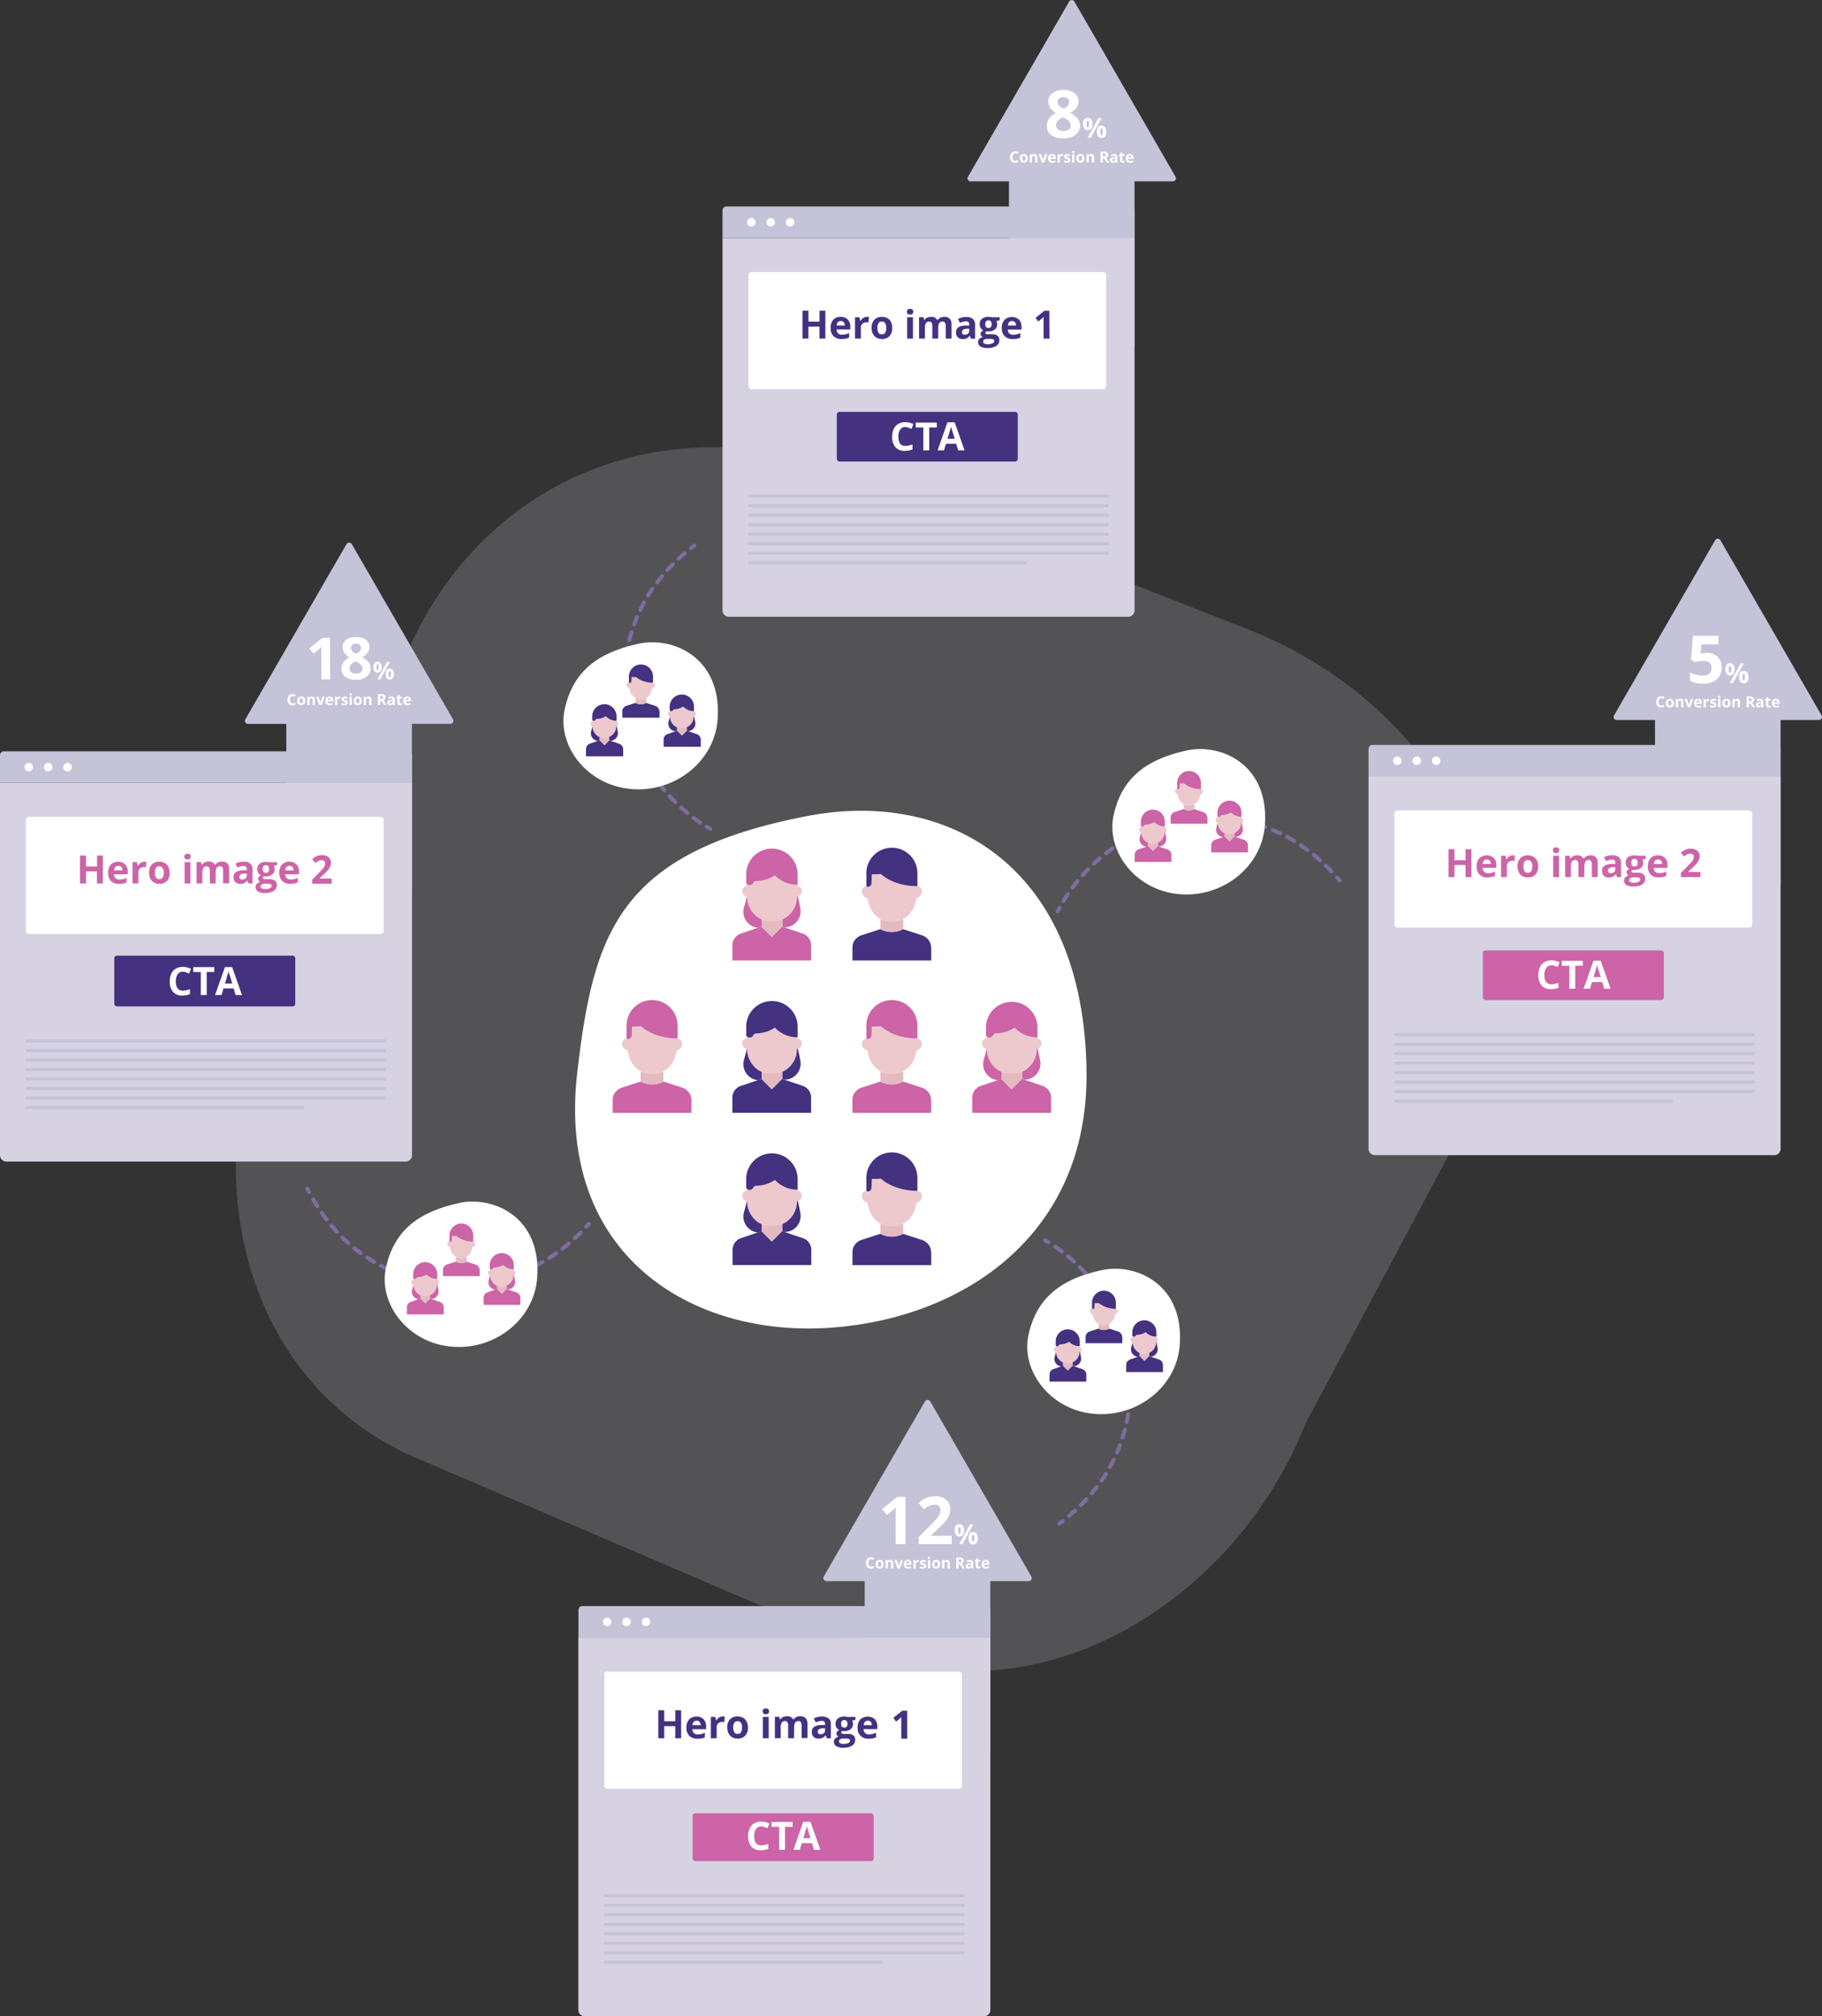<svg id="Layer_1" data-name="Layer 1" xmlns="http://www.w3.org/2000/svg" viewBox="0 0 699.26 773.49"><rect x="0" y="0" width="699.26" height="773.49" fill="#333333" stroke="none"/><defs><style>.cls-10{fill:#d6d2e2}.cls-2{fill:#fff}.cls-3,.cls-4{fill:none;stroke:#806ca0;stroke-linecap:round;stroke-linejoin:round;stroke-width:1.51px}.cls-4{stroke-dasharray:3.08 3.08}.cls-5{fill:#cc64a7}.cls-6{fill:#edc8cc}.cls-7{fill:#e2bac0}.cls-8{fill:#443180}.cls-9{fill:#c5c3d8}</style></defs><path d="M332.83 633.48l-169.45-72.63c-67.54-26.58-88.25-104.39-61.68-171.94L154.38 255c26.58-67.55 95.87-100.93 170.43-74.2l154.76 60.88c67.55 26.57 119.61 101 82.63 189.77L501.09 546c-26.58 67.57-100.71 114.05-168.26 87.48z" opacity=".2" fill="#d6d2e2"/><path class="cls-2" d="M417 411.58c.54 62.33-47.39 94-97.73 97.73-53.83 4-105.79-27.93-97.74-97.73 6.19-53.62 15.77-84.53 88.22-98.52 54.39-10.5 106.57 19.37 107.25 98.52z"/><path class="cls-3" d="M272.57 318c-.44-.25-.87-.51-1.3-.77"/><path class="cls-4" d="M268.68 315.53a67.41 67.41 0 0 1-27.26-38.6 63.54 63.54 0 0 1 8.68-50.63 71.4 71.4 0 0 1 14-15.12"/><path class="cls-3" d="M265.26 210.23c.39-.32.79-.62 1.19-.93M405.91 349.62c.23-.45.47-.89.71-1.34"/><path class="cls-4" d="M408.16 345.61a67.46 67.46 0 0 1 37.12-29.26 63.56 63.56 0 0 1 51 6 71.45 71.45 0 0 1 15.82 13.15"/><path class="cls-3" d="M513.14 336.63c.34.38.67.77 1 1.15M226 469.5c-.33.38-.66.76-1 1.13"/><path class="cls-4" d="M222.83 472.88A67.43 67.43 0 0 1 180 492.75a63.58 63.58 0 0 1-48.24-17.64 71.06 71.06 0 0 1-12.36-16.46"/><path class="cls-3" d="M118.62 457.3l-.69-1.34"/><path class="cls-5" d="M265.36 422v4.92h-30.23V422a5 5 0 0 1 .12-1.09c0-.07 0-.13.05-.2a5.12 5.12 0 0 1 3.39-3.48l7.19-2.33a9.19 9.19 0 0 0 8.73 0l7.2 2.33a5.13 5.13 0 0 1 3.38 3.48 1.46 1.46 0 0 1 .05.2 5 5 0 0 1 .12 1.09z"/><path class="cls-6" d="M254.6 410.93a9.12 9.12 0 0 1-12.37-3.66 9.46 9.46 0 0 1-.95-2.67l-.5-1.74a2.46 2.46 0 0 1-2-2.42 2.88 2.88 0 0 1 .07-.59 1.85 1.85 0 0 1 1.65-1.41v.06a1.3 1.3 0 0 0 1.79-.46 1.19 1.19 0 0 0 .19-.61l.16-3.56a30.69 30.69 0 0 0 3.46-.08c5.61 5 14 4.67 14 4.67a1.85 1.85 0 0 1 1.64 1.41 2.32 2.32 0 0 1 .07.59 2.47 2.47 0 0 1-2 2.42l-.51 1.74a9.1 9.1 0 0 1-4.7 6.31z"/><path class="cls-5" d="M250.25 383.65a9.79 9.79 0 0 0-9.79 9.79v5a1.35 1.35 0 0 0 .61.18 1.31 1.31 0 0 0 1.37-1.25l.16-3.56a30.69 30.69 0 0 0 3.46-.08c5.61 5 14 4.67 14 4.67v-5a9.79 9.79 0 0 0-9.81-9.75z"/><path class="cls-7" d="M254.6 414.88a9.19 9.19 0 0 1-8.73 0v-3.95a9.15 9.15 0 0 0 8.71 0z"/><path class="cls-6" d="M292.29 411.18a8.9 8.9 0 0 1-3.07-2.22 9.83 9.83 0 0 1-2.54-6.52h-.07a2.25 2.25 0 0 1-1.78-2.2 2.33 2.33 0 0 1 .06-.53 1.7 1.7 0 0 1 1.51-1.29v-1.12l.3.31a1.52 1.52 0 0 0 2.42-.4 1.2 1.2 0 0 1 .91-.73 13.51 13.51 0 0 0 7.39-2.22 11.92 11.92 0 0 0 8.61 3.68h.11v.48a1.7 1.7 0 0 1 1.52 1.29 2.33 2.33 0 0 1 .06.53 2.24 2.24 0 0 1-1.46 2.1 1.9 1.9 0 0 1-.39.11 9.62 9.62 0 0 1-5.62 8.74 7.86 7.86 0 0 1-3.1.64h-1.75a7.9 7.9 0 0 1-3.11-.65z"/><path class="cls-8" d="M307.15 406.79a6.16 6.16 0 0 1-5.9 7.39v.06l-1-.34v-2.72a9.62 9.62 0 0 0 5.62-8.74 1.9 1.9 0 0 0 .39-.11zM297.4 394.24a13.51 13.51 0 0 1-7.39 2.22 1.2 1.2 0 0 0-.91.73 1.52 1.52 0 0 1-2.42.4l-.3-.31v-3.38a9.88 9.88 0 1 1 19.76 0v4.05H306a11.92 11.92 0 0 1-8.6-3.71z"/><path class="cls-7" d="M296.25 417.85l-4-4v-2.72a7.9 7.9 0 0 0 3.11.64h1.72a7.86 7.86 0 0 0 3.1-.64v2.72l-4 4z"/><path class="cls-8" d="M292.29 411.18v2.72l-1.39.48a6.16 6.16 0 0 1-5.39-7.7l1.13-4.25h.07a9.83 9.83 0 0 0 2.54 6.52 8.9 8.9 0 0 0 3.04 2.23z"/><path class="cls-8" d="M308.17 416.59l-4.33-1.46-2-.67-.63-.22-1-.34-4 4-4-4-1.39.48-2.22.75-4.33 1.46a4.73 4.73 0 0 0-3.2 4.48v5.83h30.22v-5.83a4.73 4.73 0 0 0-3.12-4.48z"/><path class="cls-5" d="M357.39 422v4.92h-30.23V422a4.44 4.44 0 0 1 .12-1.09v-.2a5.16 5.16 0 0 1 3.39-3.48l7.2-2.33a9.17 9.17 0 0 0 8.72 0l7.2 2.33a5.14 5.14 0 0 1 3.39 3.48v.2a5 5 0 0 1 .21 1.09z"/><path class="cls-6" d="M346.63 410.93a9.12 9.12 0 0 1-12.37-3.66 8.88 8.88 0 0 1-.95-2.67l-.51-1.74a2.46 2.46 0 0 1-2-2.42 2.32 2.32 0 0 1 .07-.59 1.84 1.84 0 0 1 1.65-1.41v.06a1.31 1.31 0 0 0 1.79-.46 1.28 1.28 0 0 0 .18-.61l.16-3.56a30.87 30.87 0 0 0 3.47-.08c5.61 5 14 4.67 14 4.67a1.87 1.87 0 0 1 1.65 1.41 2.88 2.88 0 0 1 .07.59 2.46 2.46 0 0 1-2 2.42l-.5 1.74a9.12 9.12 0 0 1-4.71 6.31z"/><path class="cls-5" d="M342.27 383.65a9.79 9.79 0 0 0-9.78 9.79v5a1.28 1.28 0 0 0 .61.18 1.31 1.31 0 0 0 1.36-1.25l.16-3.56a30.87 30.87 0 0 0 3.47-.08c5.61 5 14 4.67 14 4.67v-5a9.79 9.79 0 0 0-9.82-9.75z"/><path class="cls-7" d="M346.63 414.88a9.17 9.17 0 0 1-8.72 0v-3.95a9.15 9.15 0 0 0 8.71 0z"/><path class="cls-6" d="M292.29 352.74a8.9 8.9 0 0 1-3.07-2.22 9.83 9.83 0 0 1-2.54-6.52h-.07a2.25 2.25 0 0 1-1.78-2.2 2.33 2.33 0 0 1 .06-.53 1.71 1.71 0 0 1 1.51-1.27v-1.12l.3.31a1.52 1.52 0 0 0 2.42-.4 1.16 1.16 0 0 1 .88-.79 13.54 13.54 0 0 0 7.39-2.23 11.92 11.92 0 0 0 8.61 3.68h.11v.55a1.72 1.72 0 0 1 1.52 1.29 2.33 2.33 0 0 1 .06.53 2.24 2.24 0 0 1-1.46 2.1 1.9 1.9 0 0 1-.39.11 9.62 9.62 0 0 1-5.62 8.74 7.86 7.86 0 0 1-3.1.64h-1.72a7.9 7.9 0 0 1-3.11-.67z"/><path class="cls-5" d="M307.15 348.35a6.16 6.16 0 0 1-5.9 7.39v.07l-1-.35v-2.72a9.62 9.62 0 0 0 5.62-8.74 1.9 1.9 0 0 0 .39-.11zM297.4 335.8a13.54 13.54 0 0 1-7.4 2.2 1.16 1.16 0 0 0-.91.72 1.52 1.52 0 0 1-2.42.4l-.3-.31v-3.38a9.88 9.88 0 1 1 19.76 0v4H306a11.92 11.92 0 0 1-8.6-3.63z"/><path class="cls-7" d="M296.25 359.41l-4-4v-2.72a7.9 7.9 0 0 0 3.11.64h1.72a7.86 7.86 0 0 0 3.1-.64v2.72l-4 4z"/><path class="cls-5" d="M292.29 352.74v2.72l-1.39.48a6.17 6.17 0 0 1-5.39-7.71l1.13-4.25h.07a9.83 9.83 0 0 0 2.54 6.52 8.9 8.9 0 0 0 3.04 2.24z"/><path class="cls-5" d="M308.17 358.16l-4.33-1.47-2-.67-.63-.21-1-.35-4 4-4-4-1.39.48-2.22.75-4.33 1.47a4.72 4.72 0 0 0-3.2 4.47v5.83h30.22v-5.83a4.72 4.72 0 0 0-3.12-4.47z"/><path class="cls-8" d="M357.39 363.54v4.92h-30.23v-4.92a4.44 4.44 0 0 1 .12-1.09v-.2a5.13 5.13 0 0 1 3.39-3.47l7.2-2.34a9.17 9.17 0 0 0 8.72 0l7.2 2.34a5.11 5.11 0 0 1 3.39 3.47v.2a5 5 0 0 1 .21 1.09z"/><path class="cls-6" d="M346.63 352.49a9.11 9.11 0 0 1-12.37-3.66 8.88 8.88 0 0 1-.95-2.67l-.51-1.74a2.46 2.46 0 0 1-2-2.42 2.32 2.32 0 0 1 .07-.59 1.85 1.85 0 0 1 1.65-1.41 1.31 1.31 0 0 0 1.79-.46 1.28 1.28 0 0 0 .18-.61l.16-3.55a33.43 33.43 0 0 0 3.47-.09c5.61 5 14 4.67 14 4.67a1.87 1.87 0 0 1 1.65 1.41 2.88 2.88 0 0 1 .07.59 2.46 2.46 0 0 1-2 2.42l-.5 1.74a9.12 9.12 0 0 1-4.71 6.37z"/><path class="cls-8" d="M342.27 325.21a9.79 9.79 0 0 0-9.78 9.79v5a1.28 1.28 0 0 0 .61.18 1.31 1.31 0 0 0 1.36-1.25l.16-3.55a33.43 33.43 0 0 0 3.47-.09c5.61 5 14 4.67 14 4.67v-5a9.79 9.79 0 0 0-9.82-9.75z"/><path class="cls-7" d="M346.63 356.44a9.17 9.17 0 0 1-8.72 0v-3.95a9.1 9.1 0 0 0 8.71 0z"/><path class="cls-6" d="M292.29 469.62a8.9 8.9 0 0 1-3.07-2.22 9.83 9.83 0 0 1-2.54-6.52h-.07a2.25 2.25 0 0 1-1.78-2.2 2.48 2.48 0 0 1 .06-.54 1.69 1.69 0 0 1 1.51-1.28v-1.12l.3.3a1.48 1.48 0 0 0 1.71.3 1.46 1.46 0 0 0 .71-.7 1.2 1.2 0 0 1 .91-.72 13.46 13.46 0 0 0 7.39-2.23 11.89 11.89 0 0 0 8.61 3.69h.11v.48a1.69 1.69 0 0 1 1.52 1.28 2.48 2.48 0 0 1 .06.54 2.24 2.24 0 0 1-1.46 2.1 1.9 1.9 0 0 1-.39.11 9.62 9.62 0 0 1-5.62 8.74 7.86 7.86 0 0 1-3.1.64h-1.75a7.9 7.9 0 0 1-3.11-.65z"/><path class="cls-8" d="M307.15 465.23a6.16 6.16 0 0 1-5.9 7.39v.06l-1-.34v-2.72a9.62 9.62 0 0 0 5.62-8.74 1.9 1.9 0 0 0 .39-.11zM297.4 452.67a13.46 13.46 0 0 1-7.4 2.23 1.2 1.2 0 0 0-.91.72 1.46 1.46 0 0 1-.71.7 1.48 1.48 0 0 1-1.71-.3l-.3-.3v-3.38a9.88 9.88 0 1 1 19.76 0v4.05H306a11.89 11.89 0 0 1-8.6-3.72z"/><path class="cls-7" d="M296.25 476.29l-4-4v-2.72a7.9 7.9 0 0 0 3.11.64h1.72a7.86 7.86 0 0 0 3.1-.64v2.72l-4 4z"/><path class="cls-8" d="M292.29 469.62v2.72l-1.39.48a6.16 6.16 0 0 1-5.39-7.7l1.13-4.25h.07a9.83 9.83 0 0 0 2.54 6.52 8.9 8.9 0 0 0 3.04 2.23z"/><path class="cls-8" d="M308.17 475l-4.33-1.46-2-.67-.63-.22-1-.34-4 4-4-4-1.39.48-2.22.75-4.25 1.46a4.73 4.73 0 0 0-3.2 4.48v5.83h30.22v-5.83a4.73 4.73 0 0 0-3.2-4.48zM357.39 480.42v4.92h-30.23v-4.92a4.52 4.52 0 0 1 .12-1.1v-.19a5.16 5.16 0 0 1 3.39-3.48l7.2-2.33a9.17 9.17 0 0 0 8.72 0l7.2 2.33a5.14 5.14 0 0 1 3.39 3.48v.19a5.08 5.08 0 0 1 .21 1.1z"/><path class="cls-6" d="M346.63 469.37a9.13 9.13 0 0 1-12.37-3.66 8.88 8.88 0 0 1-.95-2.67l-.51-1.75a2.46 2.46 0 0 1-2-2.42 2.32 2.32 0 0 1 .07-.59 1.83 1.83 0 0 1 1.65-1.41v.06a1.31 1.31 0 0 0 1.79-.46 1.35 1.35 0 0 0 .18-.61l.16-3.56a28.67 28.67 0 0 0 3.47-.09c5.61 5 14 4.68 14 4.68a1.85 1.85 0 0 1 1.65 1.41 2.88 2.88 0 0 1 .07.59 2.46 2.46 0 0 1-2 2.42l-.5 1.75a9.12 9.12 0 0 1-4.71 6.31z"/><path class="cls-8" d="M342.27 442.09a9.79 9.79 0 0 0-9.78 9.79v5a1.28 1.28 0 0 0 .61.18 1.31 1.31 0 0 0 1.36-1.25l.16-3.56a28.67 28.67 0 0 0 3.47-.09c5.61 5 14 4.68 14 4.68v-5a9.79 9.79 0 0 0-9.82-9.75z"/><path class="cls-7" d="M346.63 473.32a9.17 9.17 0 0 1-8.72 0v-3.95a9.15 9.15 0 0 0 8.71 0z"/><path class="cls-6" d="M384.32 411.18a8.84 8.84 0 0 1-3.08-2.22 9.77 9.77 0 0 1-2.53-6.52h-.08a2.26 2.26 0 0 1-1.78-2.2 2.33 2.33 0 0 1 .07-.53 1.68 1.68 0 0 1 1.51-1.29v-1.12l.31.31a1.52 1.52 0 0 0 2.42-.4 1.2 1.2 0 0 1 .91-.73 13.49 13.49 0 0 0 7.38-2.22 11.93 11.93 0 0 0 8.62 3.68h.1v.48a1.68 1.68 0 0 1 1.51 1.29 2.33 2.33 0 0 1 .06.53 2.24 2.24 0 0 1-1.45 2.1 1.82 1.82 0 0 1-.4.11 9.63 9.63 0 0 1-5.61 8.74 7.9 7.9 0 0 1-3.11.64h-1.72a7.89 7.89 0 0 1-3.13-.65z"/><path class="cls-5" d="M399.18 406.79a6.15 6.15 0 0 1-4.78 7.26 6 6 0 0 1-1.12.13v.06l-1-.34v-2.72a9.63 9.63 0 0 0 5.61-8.74 1.82 1.82 0 0 0 .4-.11zM389.42 394.24a13.49 13.49 0 0 1-7.38 2.22 1.2 1.2 0 0 0-.91.73 1.52 1.52 0 0 1-2.42.4l-.31-.31v-3.38a9.89 9.89 0 0 1 19.77 0v4.1H398a11.93 11.93 0 0 1-8.58-3.76z"/><path class="cls-7" d="M388.27 417.85l-3.95-4v-2.72a7.89 7.89 0 0 0 3.1.64h1.72a7.9 7.9 0 0 0 3.11-.64v2.72l-4 4z"/><path class="cls-5" d="M384.32 411.18v2.72l-1.4.48a6.16 6.16 0 0 1-5.4-7.7l1.13-4.25h.08a9.77 9.77 0 0 0 2.53 6.52 8.84 8.84 0 0 0 3.06 2.23z"/><path class="cls-5" d="M400.19 416.59l-4.33-1.46-2-.67-.62-.22-1-.34-4 4-3.95-4-1.4.48-2.22.75-4.32 1.46a4.73 4.73 0 0 0-3.21 4.48v5.83h30.26v-5.83a4.73 4.73 0 0 0-3.21-4.48z"/><path class="cls-9" d="M451.17 67.82L412.34.59a1.17 1.17 0 0 0-2 0l-38.85 67.23a1.17 1.17 0 0 0 1 1.76h14.73v63.31h48.2V69.58h14.72a1.18 1.18 0 0 0 1.03-1.76z"/><path class="cls-2" d="M408.13 34.5a6.86 6.86 0 0 1 4.2 1.18 3.77 3.77 0 0 1 1.59 3.19 4.16 4.16 0 0 1-.77 2.47 6.56 6.56 0 0 1-2.48 1.94 8.75 8.75 0 0 1 2.92 2.27 4.26 4.26 0 0 1 .89 2.6 4.32 4.32 0 0 1-1.75 3.58 7.26 7.26 0 0 1-4.6 1.36 7.64 7.64 0 0 1-4.67-1.27 4.18 4.18 0 0 1-1.69-3.57 4.72 4.72 0 0 1 .82-2.75 6.83 6.83 0 0 1 2.65-2.12 6.67 6.67 0 0 1-2.24-2.09 4.56 4.56 0 0 1-.68-2.44 3.73 3.73 0 0 1 1.61-3.15 6.83 6.83 0 0 1 4.2-1.2zM405.31 48a2 2 0 0 0 .74 1.66 3.85 3.85 0 0 0 4.16 0 2 2 0 0 0 .71-1.61 2.21 2.21 0 0 0-.7-1.56A9.23 9.23 0 0 0 408 45c-1.81.76-2.69 1.78-2.69 3zm2.8-10.72a2.41 2.41 0 0 0-1.58.5 1.65 1.65 0 0 0-.6 1.34 2 2 0 0 0 .48 1.33 5 5 0 0 0 1.72 1.21 4.91 4.91 0 0 0 1.7-1.16 2.15 2.15 0 0 0 .48-1.38 1.64 1.64 0 0 0-.61-1.35 2.49 2.49 0 0 0-1.59-.47zM419.27 47.55a2.93 2.93 0 0 1-.46 1.78 1.6 1.6 0 0 1-1.35.59 1.55 1.55 0 0 1-1.32-.61 2.91 2.91 0 0 1-.46-1.76c0-1.58.59-2.36 1.78-2.36a1.58 1.58 0 0 1 1.34.61 2.85 2.85 0 0 1 .47 1.75zm-2.29 0a2.94 2.94 0 0 0 .12 1c.07.22.2.33.37.33.33 0 .5-.44.5-1.3s-.17-1.29-.5-1.29a.38.38 0 0 0-.37.31 3 3 0 0 0-.1.96zm5.84-2.26l-4.19 7.54h-1.24l4.19-7.54zm1.73 5.26a2.87 2.87 0 0 1-.46 1.78 1.59 1.59 0 0 1-1.34.59 1.55 1.55 0 0 1-1.32-.61 2.86 2.86 0 0 1-.47-1.76c0-1.57.6-2.36 1.79-2.36a1.56 1.56 0 0 1 1.33.61 2.78 2.78 0 0 1 .47 1.76zm-2.28 0a3.06 3.06 0 0 0 .11 1c.08.21.2.32.38.32s.49-.43.49-1.3-.16-1.29-.49-1.29-.3.11-.38.32a3 3 0 0 0-.11.97zM389.67 58.84a.92.92 0 0 0-.78.37 1.83 1.83 0 0 0-.27 1.06c0 .93.35 1.4 1.05 1.4a3.28 3.28 0 0 0 1.07-.22v.74a2.84 2.84 0 0 1-1.15.22 1.76 1.76 0 0 1-1.4-.56 2.31 2.31 0 0 1-.49-1.59 2.6 2.6 0 0 1 .24-1.15 1.71 1.71 0 0 1 .68-.75 2 2 0 0 1 1.05-.26 2.77 2.77 0 0 1 1.23.29l-.29.72-.47-.19a1.33 1.33 0 0 0-.47-.08zM394.48 60.74a1.77 1.77 0 0 1-.41 1.23 1.52 1.52 0 0 1-1.15.44 1.69 1.69 0 0 1-.82-.2 1.38 1.38 0 0 1-.54-.58 1.94 1.94 0 0 1-.19-.89 1.73 1.73 0 0 1 .41-1.22 1.51 1.51 0 0 1 1.15-.44 1.69 1.69 0 0 1 .82.2 1.44 1.44 0 0 1 .54.58 1.87 1.87 0 0 1 .19.88zm-2.22 0a1.28 1.28 0 0 0 .16.72.56.56 0 0 0 .51.25.53.53 0 0 0 .5-.25 1.37 1.37 0 0 0 .16-.72 1.33 1.33 0 0 0-.16-.71.55.55 0 0 0-.51-.24.55.55 0 0 0-.5.24 1.22 1.22 0 0 0-.16.71zM398.17 62.35h-.88v-1.87a.91.91 0 0 0-.12-.52.45.45 0 0 0-.4-.18.58.58 0 0 0-.53.25 1.49 1.49 0 0 0-.16.81v1.51h-.88v-3.21h.67l.12.41h.01a1 1 0 0 1 .4-.35 1.38 1.38 0 0 1 .59-.12 1.11 1.11 0 0 1 .85.31 1.22 1.22 0 0 1 .29.87zM399.83 62.35l-1.22-3.21h.91l.62 1.83a3.34 3.34 0 0 1 .13.66 2.72 2.72 0 0 1 .13-.66l.62-1.83h.98l-1.22 3.21zM403.86 62.41a1.64 1.64 0 0 1-1.21-.43 1.61 1.61 0 0 1-.43-1.21 1.79 1.79 0 0 1 .4-1.25 1.45 1.45 0 0 1 1.11-.44 1.4 1.4 0 0 1 1.06.39 1.45 1.45 0 0 1 .38 1.07V61h-2.07a.89.89 0 0 0 .22.58.78.78 0 0 0 .58.21 2.38 2.38 0 0 0 .55-.06 3.51 3.51 0 0 0 .54-.19v.67a1.68 1.68 0 0 1-.49.17 2.9 2.9 0 0 1-.64.03zm-.12-2.7a.55.55 0 0 0-.44.17.9.9 0 0 0-.18.5h1.23a.72.72 0 0 0-.17-.5.57.57 0 0 0-.44-.17zM407.67 59.08a1.26 1.26 0 0 1 .3 0l-.07.82a.9.9 0 0 0-.25 0 .92.92 0 0 0-.66.22.78.78 0 0 0-.23.6v1.63h-.88v-3.21h.67l.13.54a1.18 1.18 0 0 1 .4-.43 1 1 0 0 1 .59-.17zM410.79 61.4a.87.87 0 0 1-.34.75 1.72 1.72 0 0 1-1 .26 3.25 3.25 0 0 1-.59 0 2.33 2.33 0 0 1-.47-.14v-.77a3 3 0 0 0 .55.19 2.43 2.43 0 0 0 .54.08c.32 0 .48-.09.48-.28a.2.2 0 0 0-.07-.16.63.63 0 0 0-.21-.15c-.11 0-.24-.12-.42-.19a2.34 2.34 0 0 1-.54-.29.77.77 0 0 1-.25-.3.9.9 0 0 1-.08-.42.75.75 0 0 1 .33-.66 1.57 1.57 0 0 1 .94-.24 2.67 2.67 0 0 1 1.13.26l-.27.63a3.67 3.67 0 0 0-.45-.17 1.25 1.25 0 0 0-.43-.07c-.25 0-.38.07-.38.21a.26.26 0 0 0 .12.21 4.77 4.77 0 0 0 .55.25 3 3 0 0 1 .55.28.85.85 0 0 1 .26.31 1 1 0 0 1 .05.41zM411.44 58.31c0-.28.16-.42.47-.42s.48.14.48.42a.41.41 0 0 1-.12.32.49.49 0 0 1-.36.11c-.31 0-.47-.14-.47-.43zm.91 4h-.88v-3.17h.88zM416.18 60.74a1.73 1.73 0 0 1-.41 1.23 1.51 1.51 0 0 1-1.15.44 1.62 1.62 0 0 1-.81-.2 1.4 1.4 0 0 1-.55-.58 2.08 2.08 0 0 1-.19-.89 1.73 1.73 0 0 1 .41-1.22 1.53 1.53 0 0 1 1.16-.44 1.62 1.62 0 0 1 .81.2 1.4 1.4 0 0 1 .55.58 2 2 0 0 1 .18.88zm-2.21 0a1.38 1.38 0 0 0 .15.72.58.58 0 0 0 .51.25.55.55 0 0 0 .51-.25 1.38 1.38 0 0 0 .15-.72 1.24 1.24 0 0 0-.16-.71.55.55 0 0 0-.5-.24.55.55 0 0 0-.51.24 1.32 1.32 0 0 0-.12.71zM419.87 62.35H419v-1.87a.9.9 0 0 0-.13-.52.43.43 0 0 0-.39-.18.57.57 0 0 0-.48.22 1.48 1.48 0 0 0-.17.81v1.51h-.87v-3.18h.67l.11.41h.05a1 1 0 0 1 .41-.35 1.34 1.34 0 0 1 .58-.12 1.1 1.1 0 0 1 .85.31 1.22 1.22 0 0 1 .29.87zM423.26 60.74v1.61h-.89v-4.19h1.22a2.1 2.1 0 0 1 1.27.31 1.12 1.12 0 0 1 .41.94 1.08 1.08 0 0 1-.21.66 1.37 1.37 0 0 1-.57.45q.94 1.42 1.23 1.83h-1l-1-1.61zm0-.72h.28a1.15 1.15 0 0 0 .63-.14.52.52 0 0 0 .2-.44.47.47 0 0 0-.21-.43 1.28 1.28 0 0 0-.63-.12h-.27zM428.22 62.35l-.17-.43a1.21 1.21 0 0 1-.45.38 1.51 1.51 0 0 1-.61.11.91.91 0 0 1-1-1 .85.85 0 0 1 .35-.75 2.13 2.13 0 0 1 1.08-.27h.56v-.14c0-.32-.17-.48-.5-.48a2.21 2.21 0 0 0-.91.23l-.29-.59a2.54 2.54 0 0 1 1.23-.29 1.52 1.52 0 0 1 1 .28 1 1 0 0 1 .35.85v2.14zm-.22-1.48h-.34a1.09 1.09 0 0 0-.57.13.47.47 0 0 0-.19.39c0 .25.15.37.43.37a.69.69 0 0 0 .49-.18.6.6 0 0 0 .18-.46zM431.08 61.71a1.79 1.79 0 0 0 .55-.1v.65a1.9 1.9 0 0 1-.8.15 1 1 0 0 1-.77-.27 1.13 1.13 0 0 1-.24-.79V59.8h-.42v-.37l.49-.29.25-.68h.56v.68h.9v.66h-.9v1.55a.33.33 0 0 0 .1.27.43.43 0 0 0 .28.09zM433.73 62.41a1.64 1.64 0 0 1-1.21-.43 1.61 1.61 0 0 1-.43-1.21 1.79 1.79 0 0 1 .4-1.25 1.45 1.45 0 0 1 1.11-.44 1.4 1.4 0 0 1 1.06.39 1.45 1.45 0 0 1 .38 1.07V61H433a.89.89 0 0 0 .22.58.78.78 0 0 0 .58.21 2.38 2.38 0 0 0 .55-.06 3.51 3.51 0 0 0 .54-.19v.67a1.68 1.68 0 0 1-.49.17 2.9 2.9 0 0 1-.67.03zm-.12-2.7a.55.55 0 0 0-.44.17.9.9 0 0 0-.18.5h1.23a.72.72 0 0 0-.17-.5.57.57 0 0 0-.44-.17z"/><path class="cls-10" d="M277.29 91.32h158.14v142.84a2.43 2.43 0 0 1-2.43 2.43H279.72a2.43 2.43 0 0 1-2.43-2.43V91.32z"/><path class="cls-9" d="M278.78 79.22h155.16a1.49 1.49 0 0 1 1.49 1.49v10.61H277.29V80.71a1.49 1.49 0 0 1 1.49-1.49z"/><circle class="cls-2" cx="288.34" cy="85.27" r="1.63"/><circle class="cls-2" cx="295.79" cy="85.27" r="1.63"/><circle class="cls-2" cx="303.24" cy="85.27" r="1.63"/><rect class="cls-2" x="287.24" y="104.34" width="137.29" height="44.95" rx="1.21"/><path class="cls-9" d="M287.24 189.74h138.24v1.21H287.24zM287.24 193.39h138.24v1.21H287.24zM287.24 197.03h138.24v1.21H287.24zM287.24 200.68h138.24v1.21H287.24zM287.24 204.32h138.24v1.21H287.24zM287.24 207.97h138.24v1.21H287.24zM287.24 211.61h138.24v1.21H287.24zM287.24 215.26h106.79v1.21H287.24z"/><path class="cls-8" d="M316.76 129.9h-2.26v-4.62h-4.24v4.62H308v-10.71h2.27v4.2h4.24v-4.2h2.26zM323 130.05a4.29 4.29 0 0 1-3.1-1.09 4.15 4.15 0 0 1-1.11-3.09 4.53 4.53 0 0 1 1-3.19 3.66 3.66 0 0 1 2.85-1.12 3.62 3.62 0 0 1 2.7 1 3.76 3.76 0 0 1 1 2.73v1.08h-5.29a2.19 2.19 0 0 0 .57 1.49 2 2 0 0 0 1.48.54 6.25 6.25 0 0 0 2.77-.65v1.73a5.13 5.13 0 0 1-1.25.43 7.51 7.51 0 0 1-1.62.14zm-.32-6.9a1.42 1.42 0 0 0-1.11.45 2 2 0 0 0-.46 1.28h3.13a1.84 1.84 0 0 0-.43-1.28 1.48 1.48 0 0 0-1.13-.45zM332.72 121.56a4 4 0 0 1 .76.06l-.17 2.1a2.52 2.52 0 0 0-.66-.07 2.37 2.37 0 0 0-1.67.55 2 2 0 0 0-.59 1.53v4.17h-2.24v-8.19h1.69l.33 1.38h.11a3.14 3.14 0 0 1 1-1.11 2.53 2.53 0 0 1 1.44-.42zM342.4 125.79a4.4 4.4 0 0 1-1 3.13 3.83 3.83 0 0 1-2.94 1.13 4.07 4.07 0 0 1-2.08-.52 3.41 3.41 0 0 1-1.38-1.48 5 5 0 0 1-.49-2.26 4.36 4.36 0 0 1 1.05-3.12 3.86 3.86 0 0 1 2.95-1.11 4.16 4.16 0 0 1 2.08.51 3.39 3.39 0 0 1 1.38 1.47 5 5 0 0 1 .43 2.25zm-5.66 0a3.49 3.49 0 0 0 .4 1.84 1.42 1.42 0 0 0 1.3.62 1.39 1.39 0 0 0 1.29-.62 3.47 3.47 0 0 0 .39-1.84 3.3 3.3 0 0 0-.4-1.82 1.41 1.41 0 0 0-1.29-.61 1.42 1.42 0 0 0-1.29.6 3.36 3.36 0 0 0-.4 1.83zM348.05 119.6c0-.73.41-1.1 1.22-1.1s1.21.37 1.21 1.1a1.06 1.06 0 0 1-.3.8 1.25 1.25 0 0 1-.91.29c-.81 0-1.22-.36-1.22-1.09zm2.33 10.3h-2.23v-8.19h2.23zM360.06 129.9h-2.24v-4.78a2.38 2.38 0 0 0-.3-1.33 1 1 0 0 0-.93-.44 1.35 1.35 0 0 0-1.24.63 4.11 4.11 0 0 0-.39 2.07v3.85h-2.24v-8.19h1.71l.3 1.05h.13a2.19 2.19 0 0 1 .95-.88 3 3 0 0 1 1.43-.32 2.58 2.58 0 0 1 2.49 1.2h.19a2.27 2.27 0 0 1 1-.89 3.25 3.25 0 0 1 1.45-.31 2.89 2.89 0 0 1 2.11.71 3.17 3.17 0 0 1 .71 2.29v5.34h-2.24v-4.78a2.38 2.38 0 0 0-.3-1.33 1 1 0 0 0-.93-.44 1.39 1.39 0 0 0-1.23.58 3.34 3.34 0 0 0-.4 1.86zM372.65 129.9l-.43-1.11h-.06a3.22 3.22 0 0 1-1.16 1 3.61 3.61 0 0 1-1.55.28 2.52 2.52 0 0 1-1.86-.68 2.6 2.6 0 0 1-.68-1.92 2.16 2.16 0 0 1 .91-1.92 5.29 5.29 0 0 1 2.75-.68h1.42v-.36a1.11 1.11 0 0 0-1.27-1.24 6 6 0 0 0-2.31.59l-.74-1.51a6.73 6.73 0 0 1 3.14-.74 3.86 3.86 0 0 1 2.52.72 2.65 2.65 0 0 1 .88 2.18v5.46zm-.66-3.79h-.86a2.73 2.73 0 0 0-1.45.35 1.09 1.09 0 0 0-.48 1c0 .63.36.94 1.09.94a1.7 1.7 0 0 0 1.24-.44 1.58 1.58 0 0 0 .46-1.19zM383.64 121.71v1.14l-1.28.33a2.24 2.24 0 0 1 .35 1.23 2.48 2.48 0 0 1-.92 2 4 4 0 0 1-2.55.74h-.73a.74.74 0 0 0-.35.59q0 .48 1.23.48h1.39a3.16 3.16 0 0 1 2.06.58 2.06 2.06 0 0 1 .7 1.7 2.5 2.5 0 0 1-1.19 2.22 6.23 6.23 0 0 1-3.44.79 4.75 4.75 0 0 1-2.62-.59 1.91 1.91 0 0 1-.9-1.68 1.72 1.72 0 0 1 .46-1.23 2.53 2.53 0 0 1 1.35-.71 1.52 1.52 0 0 1-.6-.48 1.16 1.16 0 0 1 0-1.49 3.07 3.07 0 0 1 .78-.61 2.22 2.22 0 0 1-1-.9 2.72 2.72 0 0 1-.38-1.45 2.56 2.56 0 0 1 .87-2.07 3.75 3.75 0 0 1 2.49-.73 6.72 6.72 0 0 1 .82.06l.6.09zm-6.32 9.35a.8.8 0 0 0 .44.72 2.4 2.4 0 0 0 1.24.27 4.45 4.45 0 0 0 1.89-.33 1 1 0 0 0 .68-.9.65.65 0 0 0-.41-.64 3.17 3.17 0 0 0-1.24-.18h-1.16a1.79 1.79 0 0 0-1 .29.9.9 0 0 0-.44.77zm.81-6.67a1.63 1.63 0 0 0 .31 1.06 1.29 1.29 0 0 0 1.85 0 1.76 1.76 0 0 0 .29-1.06c0-1-.41-1.48-1.22-1.48s-1.23.5-1.23 1.48zM388.69 130.05a4.27 4.27 0 0 1-3.09-1.05 4.15 4.15 0 0 1-1.11-3.09 4.53 4.53 0 0 1 1-3.19 4.18 4.18 0 0 1 5.55-.13 3.76 3.76 0 0 1 1 2.73v1.08h-5.28a2.15 2.15 0 0 0 .57 1.49 2 2 0 0 0 1.48.54 6.16 6.16 0 0 0 1.39-.16 6.56 6.56 0 0 0 1.38-.49v1.73a5.28 5.28 0 0 1-1.25.43 7.54 7.54 0 0 1-1.64.11zm-.31-6.9a1.39 1.39 0 0 0-1.11.45 2.07 2.07 0 0 0-.47 1.28h3.14a1.89 1.89 0 0 0-.43-1.28 1.48 1.48 0 0 0-1.13-.45zM402.77 129.9h-2.26v-8.32a9.23 9.23 0 0 1-.79.74l-1.23 1-1.09-1.36 3.45-2.75h1.86z"/><rect class="cls-8" x="321.15" y="158.01" width="69.47" height="19.05" rx="1"/><path class="cls-2" d="M347.49 163.8a2.32 2.32 0 0 0-2 1 4.47 4.47 0 0 0-.7 2.68q0 3.59 2.69 3.59a8.42 8.42 0 0 0 2.73-.57v1.91a7.71 7.71 0 0 1-3 .55 4.52 4.52 0 0 1-3.57-1.42 6 6 0 0 1-1.24-4.07 6.75 6.75 0 0 1 .61-2.93 4.41 4.41 0 0 1 1.75-1.92 5.14 5.14 0 0 1 2.67-.67 7.22 7.22 0 0 1 3.13.75l-.73 1.85a11.43 11.43 0 0 0-1.21-.5 3.6 3.6 0 0 0-1.13-.25zM356.63 172.77h-2.27V164h-2.91v-1.89h8.09V164h-2.91zM367.74 172.77l-.78-2.55h-3.9l-.78 2.55h-2.44l3.78-10.77h2.77l3.79 10.75zm-1.32-4.45c-.72-2.31-1.12-3.62-1.21-3.92s-.16-.54-.2-.72c-.16.63-.62 2.17-1.38 4.64z"/><path class="cls-9" d="M699.1 274.46l-38.83-67.23a1.17 1.17 0 0 0-2 0l-38.83 67.23a1.18 1.18 0 0 0 1 1.76h14.73v63.31h48.2v-63.31h14.72a1.18 1.18 0 0 0 1.01-1.76z"/><path class="cls-2" d="M655 250.46a5.79 5.79 0 0 1 4.18 1.48 5.27 5.27 0 0 1 1.56 4 5.88 5.88 0 0 1-1.87 4.67 7.92 7.92 0 0 1-5.36 1.64 10.53 10.53 0 0 1-4.88-1V258a10.31 10.31 0 0 0 2.28.85 10.07 10.07 0 0 0 2.47.33q3.49 0 3.5-2.87t-3.63-2.74a8.54 8.54 0 0 0-1.44.13 9.27 9.27 0 0 0-1.29.28l-1.53-.82.69-9.23h9.82v3.25H653l-.33 3.55.43-.08a8.22 8.22 0 0 1 1.9-.19zM665.75 256.73a3 3 0 0 1-.46 1.79 1.6 1.6 0 0 1-1.35.59 1.52 1.52 0 0 1-1.31-.61 2.79 2.79 0 0 1-.47-1.77c0-1.57.59-2.35 1.78-2.35a1.58 1.58 0 0 1 1.34.61 2.84 2.84 0 0 1 .47 1.74zm-2.29 0a2.94 2.94 0 0 0 .12 1c.07.22.2.33.37.33.33 0 .5-.44.5-1.3s-.17-1.29-.5-1.29a.38.38 0 0 0-.37.31 3 3 0 0 0-.12.97zm5.84-2.27l-4.19 7.54h-1.24l4.19-7.55zm1.73 5.27a2.87 2.87 0 0 1-.46 1.78 1.6 1.6 0 0 1-1.35.59 1.55 1.55 0 0 1-1.31-.61 2.86 2.86 0 0 1-.47-1.76c0-1.57.6-2.36 1.78-2.36a1.57 1.57 0 0 1 1.34.61 2.78 2.78 0 0 1 .44 1.77zm-2.28 0a3.06 3.06 0 0 0 .11 1c.08.21.2.32.38.32s.49-.43.49-1.3-.16-1.29-.49-1.29-.3.1-.38.32a3 3 0 0 0-.11.98zM637.6 267.83a.89.89 0 0 0-.78.38 1.77 1.77 0 0 0-.27 1.05c0 .93.35 1.4 1.05 1.4a3.28 3.28 0 0 0 1.07-.22v.75a3 3 0 0 1-1.15.21 1.75 1.75 0 0 1-1.4-.55 2.34 2.34 0 0 1-.49-1.6 2.55 2.55 0 0 1 .24-1.14 1.8 1.8 0 0 1 .68-.76 2.1 2.1 0 0 1 1.05-.26 2.91 2.91 0 0 1 1.23.29l-.29.73a4.73 4.73 0 0 0-.47-.2 1.6 1.6 0 0 0-.47-.08zM642.41 269.73A1.76 1.76 0 0 1 642 271a1.52 1.52 0 0 1-1.15.44 1.69 1.69 0 0 1-.82-.2 1.44 1.44 0 0 1-.54-.58 1.91 1.91 0 0 1-.19-.89 1.73 1.73 0 0 1 .41-1.22 1.51 1.51 0 0 1 1.15-.44 1.59 1.59 0 0 1 .82.21 1.35 1.35 0 0 1 .54.57 1.9 1.9 0 0 1 .19.84zm-2.22 0a1.28 1.28 0 0 0 .16.72.54.54 0 0 0 .51.25.55.55 0 0 0 .5-.24 1.45 1.45 0 0 0 .15-.73 1.36 1.36 0 0 0-.15-.71.55.55 0 0 0-.51-.24.55.55 0 0 0-.5.24 1.24 1.24 0 0 0-.16.71zM646.09 271.34h-.87v-1.87a.91.91 0 0 0-.12-.52.46.46 0 0 0-.4-.17.6.6 0 0 0-.53.24 1.52 1.52 0 0 0-.16.81v1.51h-.88v-3.2h.67l.12.41h.08a.93.93 0 0 1 .4-.36 1.38 1.38 0 0 1 .59-.12 1.15 1.15 0 0 1 .85.31 1.21 1.21 0 0 1 .28.87zM647.76 271.34l-1.22-3.2h.91l.62 1.82a3.34 3.34 0 0 1 .13.66 2.81 2.81 0 0 1 .13-.66l.61-1.82h.92l-1.22 3.2zM651.79 271.4a1.64 1.64 0 0 1-1.21-.43 1.62 1.62 0 0 1-.44-1.21 1.77 1.77 0 0 1 .41-1.24 1.42 1.42 0 0 1 1.11-.45 1.4 1.4 0 0 1 1.06.39 1.49 1.49 0 0 1 .38 1.07v.47H651a.87.87 0 0 0 .22.58.78.78 0 0 0 .58.21 2.38 2.38 0 0 0 .55-.06 2.7 2.7 0 0 0 .54-.19v.68a2.58 2.58 0 0 1-.49.17 3.78 3.78 0 0 1-.61.01zm-.12-2.7a.59.59 0 0 0-.44.17.91.91 0 0 0-.18.51h1.23a.73.73 0 0 0-.17-.51.6.6 0 0 0-.44-.17zM655.6 268.07a1.26 1.26 0 0 1 .3 0l-.07.82a.9.9 0 0 0-.25 0 .92.92 0 0 0-.66.22.78.78 0 0 0-.23.6v1.63h-.88v-3.2h.67l.13.54a1.14 1.14 0 0 1 .4-.44 1 1 0 0 1 .59-.17zM658.72 270.39a.87.87 0 0 1-.34.75 1.65 1.65 0 0 1-1 .26 2.69 2.69 0 0 1-.6 0 2.42 2.42 0 0 1-.46-.13v-.73a3 3 0 0 0 .55.19 2 2 0 0 0 .54.08q.48 0 .48-.27a.21.21 0 0 0-.07-.17.81.81 0 0 0-.21-.15c-.11-.05-.24-.12-.42-.19a2.34 2.34 0 0 1-.54-.29.65.65 0 0 1-.25-.3.88.88 0 0 1-.08-.42.77.77 0 0 1 .33-.66 1.57 1.57 0 0 1 .94-.24 2.67 2.67 0 0 1 1.13.26l-.27.63a3.67 3.67 0 0 0-.45-.17 1.55 1.55 0 0 0-.43-.07c-.25 0-.38.07-.38.21a.26.26 0 0 0 .12.21 4.77 4.77 0 0 0 .55.25 2.45 2.45 0 0 1 .55.29.91.91 0 0 1 .26.3 1 1 0 0 1 .05.36zM659.37 267.31c0-.29.16-.43.47-.43s.48.14.48.43a.4.4 0 0 1-.12.31.49.49 0 0 1-.36.12c-.31 0-.47-.15-.47-.43zm.91 4h-.88v-3.2h.88zM664.11 269.73a1.71 1.71 0 0 1-.41 1.23 1.51 1.51 0 0 1-1.15.44 1.62 1.62 0 0 1-.81-.2 1.4 1.4 0 0 1-.55-.58 2 2 0 0 1-.19-.89 1.73 1.73 0 0 1 .41-1.22 1.72 1.72 0 0 1 2-.23 1.24 1.24 0 0 1 .54.57 1.9 1.9 0 0 1 .16.88zm-2.21 0a1.38 1.38 0 0 0 .15.72.56.56 0 0 0 .51.25.58.58 0 0 0 .51-.24 1.45 1.45 0 0 0 .15-.73 1.27 1.27 0 0 0-.16-.71.55.55 0 0 0-.5-.24.55.55 0 0 0-.51.24 1.34 1.34 0 0 0-.15.71zM667.8 271.34h-.88v-1.87a.91.91 0 0 0-.12-.52.43.43 0 0 0-.39-.17.59.59 0 0 0-.53.24 1.5 1.5 0 0 0-.17.81v1.51h-.87v-3.2h.67l.12.41a1 1 0 0 1 .41-.36 1.34 1.34 0 0 1 .58-.12 1.13 1.13 0 0 1 .85.31 1.22 1.22 0 0 1 .29.87zM671.19 269.73v1.61h-.89v-4.19h1.22a2.1 2.1 0 0 1 1.27.31 1.12 1.12 0 0 1 .41.94 1.08 1.08 0 0 1-.21.66 1.31 1.31 0 0 1-.57.46c.63.94 1 1.55 1.23 1.82h-1l-1-1.61zm0-.72h.28a1.18 1.18 0 0 0 .63-.14.5.5 0 0 0 .2-.44.47.47 0 0 0-.21-.43 1.28 1.28 0 0 0-.63-.12h-.27zM676.15 271.34l-.17-.43a1.21 1.21 0 0 1-.45.38 1.36 1.36 0 0 1-.61.11.91.91 0 0 1-1-1 .87.87 0 0 1 .35-.76 2.13 2.13 0 0 1 1.08-.27h.56v-.14a.44.44 0 0 0-.5-.49 2.38 2.38 0 0 0-.91.23l-.29-.59a2.66 2.66 0 0 1 1.23-.29 1.52 1.52 0 0 1 1 .28 1 1 0 0 1 .35.86v2.13zm-.26-1.48h-.34a1.06 1.06 0 0 0-.57.14.43.43 0 0 0-.19.38c0 .25.15.37.43.37a.73.73 0 0 0 .49-.17.64.64 0 0 0 .18-.47zM679 270.7a1.79 1.79 0 0 0 .55-.1v.66a2.08 2.08 0 0 1-.8.14 1 1 0 0 1-.77-.26 1.18 1.18 0 0 1-.24-.8v-1.55h-.41v-.37l.48-.29.25-.68h.56v.69h.9v.65h-.9v1.55a.32.32 0 0 0 .1.27.43.43 0 0 0 .28.09zM681.66 271.4a1.64 1.64 0 0 1-1.21-.43 1.61 1.61 0 0 1-.43-1.21 1.76 1.76 0 0 1 .4-1.24 1.42 1.42 0 0 1 1.11-.45 1.4 1.4 0 0 1 1.06.39 1.45 1.45 0 0 1 .38 1.07v.47h-2.07a.87.87 0 0 0 .22.58.79.79 0 0 0 .58.21 2.38 2.38 0 0 0 .55-.06 2.7 2.7 0 0 0 .54-.19v.68a2.58 2.58 0 0 1-.49.17 3.78 3.78 0 0 1-.64.01zm-.12-2.7a.59.59 0 0 0-.44.17.91.91 0 0 0-.18.51h1.23a.73.73 0 0 0-.17-.51.59.59 0 0 0-.44-.17z"/><path class="cls-10" d="M525.23 297.89h158.14v142.83a2.43 2.43 0 0 1-2.43 2.43H527.66a2.43 2.43 0 0 1-2.43-2.43V297.89z"/><path class="cls-9" d="M526.72 285.79h155.15a1.49 1.49 0 0 1 1.49 1.49v10.61H525.23v-10.61a1.49 1.49 0 0 1 1.49-1.49z"/><circle class="cls-2" cx="536.28" cy="291.84" r="1.63"/><circle class="cls-2" cx="543.73" cy="291.84" r="1.63"/><circle class="cls-2" cx="551.18" cy="291.84" r="1.63"/><rect class="cls-2" x="535.18" y="310.91" width="137.29" height="44.95" rx="1.21"/><path class="cls-9" d="M535.18 396.31h138.24v1.21H535.18zM535.18 399.96h138.24v1.21H535.18zM535.18 403.6h138.24v1.21H535.18zM535.18 407.25h138.24v1.21H535.18zM535.18 410.89h138.24v1.21H535.18zM535.18 414.54h138.24v1.21H535.18zM535.18 418.18h138.24v1.21H535.18zM535.18 421.83h106.79v1.21H535.18z"/><path class="cls-5" d="M564.7 336.47h-2.26v-4.62h-4.24v4.62h-2.28v-10.71h2.28V330h4.24v-4.2h2.26zM570.93 336.62a4.21 4.21 0 0 1-3.09-1.1 4.11 4.11 0 0 1-1.11-3.09 4.52 4.52 0 0 1 1-3.18 4.18 4.18 0 0 1 5.55-.13 3.74 3.74 0 0 1 1 2.73v1.08H569a2.15 2.15 0 0 0 .57 1.49 2 2 0 0 0 1.43.58 6.23 6.23 0 0 0 1.39-.15 7.18 7.18 0 0 0 1.38-.49V336a5.28 5.28 0 0 1-1.25.43 7.6 7.6 0 0 1-1.59.19zm-.31-6.9a1.43 1.43 0 0 0-1.12.45 2.12 2.12 0 0 0-.46 1.27h3.14a1.88 1.88 0 0 0-.43-1.27 1.48 1.48 0 0 0-1.13-.45zM580.66 328.13a3.92 3.92 0 0 1 .75.06l-.16 2.1a2.59 2.59 0 0 0-.66-.08 2.4 2.4 0 0 0-1.67.55 2 2 0 0 0-.6 1.54v4.17h-2.23v-8.19h1.69l.33 1.38h.11a3.05 3.05 0 0 1 1-1.11 2.53 2.53 0 0 1 1.44-.42zM590.34 332.36a4.42 4.42 0 0 1-1.05 3.13 3.86 3.86 0 0 1-2.94 1.13 4.14 4.14 0 0 1-2.08-.52 3.41 3.41 0 0 1-1.38-1.48 4.92 4.92 0 0 1-.49-2.26 4.36 4.36 0 0 1 1.05-3.12 3.85 3.85 0 0 1 2.94-1.11 4.14 4.14 0 0 1 2.08.51 3.41 3.41 0 0 1 1.39 1.47 5 5 0 0 1 .48 2.25zm-5.66 0a3.42 3.42 0 0 0 .4 1.84 1.43 1.43 0 0 0 1.3.62 1.41 1.41 0 0 0 1.29-.62 3.47 3.47 0 0 0 .39-1.84 3.39 3.39 0 0 0-.4-1.82 1.68 1.68 0 0 0-2.58 0 3.36 3.36 0 0 0-.4 1.82zM596 326.16c0-.72.4-1.09 1.21-1.09s1.22.37 1.22 1.09a1.06 1.06 0 0 1-.3.81 1.27 1.27 0 0 1-.92.29c-.82 0-1.21-.36-1.21-1.1zm2.33 10.31h-2.24v-8.19h2.24zM608 336.47h-2.23v-4.78a2.38 2.38 0 0 0-.3-1.33 1 1 0 0 0-.93-.45 1.36 1.36 0 0 0-1.25.63 4.14 4.14 0 0 0-.38 2.08v3.85h-2.24v-8.19h1.71l.3 1.05h.12a2.22 2.22 0 0 1 1-.88 3 3 0 0 1 1.42-.32 2.56 2.56 0 0 1 2.49 1.2h.2a2.21 2.21 0 0 1 1-.89 3.25 3.25 0 0 1 1.45-.31 2.81 2.81 0 0 1 2.1.71 3.13 3.13 0 0 1 .72 2.29v5.34h-2.24v-4.78a2.38 2.38 0 0 0-.3-1.33 1 1 0 0 0-.93-.45 1.4 1.4 0 0 0-1.23.59 3.33 3.33 0 0 0-.41 1.86zM620.59 336.47l-.43-1.11h-.06a3.3 3.3 0 0 1-1.16 1 3.82 3.82 0 0 1-1.56.28 2.51 2.51 0 0 1-1.85-.68 2.56 2.56 0 0 1-.68-1.92 2.15 2.15 0 0 1 .91-1.92 5.29 5.29 0 0 1 2.75-.68l1.42-.05V331a1.11 1.11 0 0 0-1.27-1.24 5.86 5.86 0 0 0-2.31.59l-.74-1.51a6.7 6.7 0 0 1 3.14-.74 3.88 3.88 0 0 1 2.52.72 2.65 2.65 0 0 1 .88 2.18v5.46zm-.66-3.79h-.86a2.7 2.7 0 0 0-1.45.36 1.09 1.09 0 0 0-.48 1c0 .63.36.94 1.08.94a1.76 1.76 0 0 0 1.25-.44 1.58 1.58 0 0 0 .46-1.19zM631.58 328.28v1.14l-1.29.33a2.17 2.17 0 0 1 .36 1.23 2.48 2.48 0 0 1-.92 2 4 4 0 0 1-2.56.74h-.73a.72.72 0 0 0-.34.58c0 .33.41.49 1.23.49h1.39a3.13 3.13 0 0 1 2 .58 2 2 0 0 1 .71 1.7 2.52 2.52 0 0 1-1.2 2.22 6.17 6.17 0 0 1-3.43.79 4.82 4.82 0 0 1-2.62-.59 1.9 1.9 0 0 1-.91-1.68 1.81 1.81 0 0 1 .46-1.24 2.71 2.71 0 0 1 1.36-.71 1.37 1.37 0 0 1-.6-.48 1.13 1.13 0 0 1-.26-.7 1.16 1.16 0 0 1 .27-.78 3.14 3.14 0 0 1 .79-.61 2.3 2.3 0 0 1-1-.9 2.72 2.72 0 0 1-.37-1.45 2.56 2.56 0 0 1 .87-2.07 3.75 3.75 0 0 1 2.49-.73 6.72 6.72 0 0 1 .82.06l.6.09zm-6.32 9.35a.79.79 0 0 0 .44.72 2.38 2.38 0 0 0 1.24.27 4.37 4.37 0 0 0 1.88-.33 1 1 0 0 0 .68-.9.63.63 0 0 0-.4-.64 3.21 3.21 0 0 0-1.24-.18h-1.16a1.79 1.79 0 0 0-1 .29.88.88 0 0 0-.44.77zm.81-6.67a1.69 1.69 0 0 0 .3 1.06 1.14 1.14 0 0 0 .93.38 1.09 1.09 0 0 0 .92-.38 1.69 1.69 0 0 0 .3-1.06c0-1-.41-1.48-1.22-1.48s-1.23.52-1.23 1.52zM636.63 336.62a4.21 4.21 0 0 1-3.09-1.1 4.11 4.11 0 0 1-1.11-3.09 4.52 4.52 0 0 1 1-3.18 3.64 3.64 0 0 1 2.84-1.12 3.59 3.59 0 0 1 2.7 1 3.7 3.7 0 0 1 1 2.73v1.08h-5.28a2.14 2.14 0 0 0 .56 1.49 2 2 0 0 0 1.48.53 6.26 6.26 0 0 0 1.4-.15 7.18 7.18 0 0 0 1.38-.49V336a5.28 5.28 0 0 1-1.25.43 7.6 7.6 0 0 1-1.63.19zm-.31-6.9a1.43 1.43 0 0 0-1.12.45 2.06 2.06 0 0 0-.46 1.27h3.14a1.84 1.84 0 0 0-.44-1.27 1.44 1.44 0 0 0-1.12-.45zM652.6 336.47h-7.49v-1.57l2.69-2.72a22.42 22.42 0 0 0 1.56-1.7 3.83 3.83 0 0 0 .53-.87 2.2 2.2 0 0 0 .16-.84 1.21 1.21 0 0 0-.36-1 1.35 1.35 0 0 0-.94-.31 2.72 2.72 0 0 0-1.21.28 6.1 6.1 0 0 0-1.23.82l-1.23-1.46a8 8 0 0 1 1.31-.95 4.71 4.71 0 0 1 1.14-.43 5.83 5.83 0 0 1 1.38-.15 4.11 4.11 0 0 1 1.77.36 2.86 2.86 0 0 1 1.19 1 2.67 2.67 0 0 1 .43 1.51 3.81 3.81 0 0 1-.26 1.39 5.86 5.86 0 0 1-.81 1.33 19.42 19.42 0 0 1-1.92 1.94l-1.38 1.29v.1h4.67z"/><rect class="cls-5" x="569.09" y="364.6" width="69.47" height="19.04" rx="1"/><path class="cls-2" d="M595.42 370.32a2.31 2.31 0 0 0-2 1 4.48 4.48 0 0 0-.7 2.69c0 2.38.89 3.58 2.68 3.58a8.42 8.42 0 0 0 2.74-.57v1.91a7.71 7.71 0 0 1-2.95.55 4.49 4.49 0 0 1-3.57-1.42 6 6 0 0 1-1.22-4.06 6.61 6.61 0 0 1 .6-3 4.39 4.39 0 0 1 1.74-1.92 5.14 5.14 0 0 1 2.67-.67 7.26 7.26 0 0 1 3.14.75l-.73 1.85a12.37 12.37 0 0 0-1.21-.5 3.7 3.7 0 0 0-1.19-.19zM604.56 379.29h-2.27v-8.82h-2.9v-1.89h8.08v1.89h-2.91zM615.68 379.29l-.78-2.55H611l-.78 2.55h-2.45l3.78-10.75h2.78l3.79 10.75zm-1.32-4.45c-.72-2.31-1.12-3.62-1.21-3.92a7.12 7.12 0 0 1-.2-.72q-.24.93-1.38 4.64z"/><path class="cls-9" d="M173.85 275.93L135 208.7a1.18 1.18 0 0 0-2 0l-38.83 67.23a1.18 1.18 0 0 0 1 1.77h14.72V341h48.2v-63.3h14.72a1.18 1.18 0 0 0 1.04-1.77z"/><path class="cls-2" d="M126.71 260.62h-3.39v-12.45q-.84.84-1.17 1.11l-1.84 1.48-1.63-2 5.16-4.1h2.78zM136.65 244.41a6.11 6.11 0 0 1 3.71 1 3.34 3.34 0 0 1 1.41 2.82 3.67 3.67 0 0 1-.68 2.18 6 6 0 0 1-2.19 1.72 7.86 7.86 0 0 1 2.58 2 3.73 3.73 0 0 1 .78 2.29 3.83 3.83 0 0 1-1.55 3.17 6.41 6.41 0 0 1-4.06 1.19 6.79 6.79 0 0 1-4.12-1.11 3.72 3.72 0 0 1-1.5-3.16 4.13 4.13 0 0 1 .73-2.43 6 6 0 0 1 2.33-1.88 5.91 5.91 0 0 1-2-1.85 4 4 0 0 1-.6-2.15 3.33 3.33 0 0 1 1.42-2.78 6 6 0 0 1 3.74-1.01zm-2.49 12a1.74 1.74 0 0 0 .66 1.46 2.71 2.71 0 0 0 1.79.53 2.79 2.79 0 0 0 1.88-.54 1.79 1.79 0 0 0 .63-1.43 1.94 1.94 0 0 0-.62-1.37 8 8 0 0 0-2-1.37c-1.56.67-2.34 1.57-2.34 2.67zm2.47-9.48a2.12 2.12 0 0 0-1.39.44 1.47 1.47 0 0 0-.53 1.19 1.83 1.83 0 0 0 .42 1.18 4.84 4.84 0 0 0 1.52 1.07 4.25 4.25 0 0 0 1.5-1 1.86 1.86 0 0 0 .43-1.22 1.43 1.43 0 0 0-.55-1.19 2.17 2.17 0 0 0-1.4-.52zM146.49 255.94a2.54 2.54 0 0 1-.4 1.57 1.43 1.43 0 0 1-1.19.53 1.39 1.39 0 0 1-1.17-.54 2.57 2.57 0 0 1-.41-1.56c0-1.39.53-2.09 1.58-2.09a1.4 1.4 0 0 1 1.18.54 2.55 2.55 0 0 1 .41 1.55zm-2 0a3 3 0 0 0 .1.86c.07.19.18.29.33.29s.44-.39.44-1.15-.14-1.14-.44-1.14-.26.09-.33.28a2.91 2.91 0 0 0-.12.92zm5.16-2l-3.7 6.67h-1.09l3.69-6.67zm1.53 4.65a2.47 2.47 0 0 1-.41 1.57 1.41 1.41 0 0 1-1.19.53 1.38 1.38 0 0 1-1.16-.54 2.57 2.57 0 0 1-.41-1.56c0-1.39.53-2.08 1.57-2.08a1.41 1.41 0 0 1 1.19.54 2.52 2.52 0 0 1 .39 1.55zm-2 0a2.64 2.64 0 0 0 .1.86c.07.19.18.29.33.29.3 0 .44-.38.44-1.15s-.14-1.14-.44-1.14c-.15 0-.26.09-.33.28a2.64 2.64 0 0 0-.14.88zM112.35 267a.9.9 0 0 0-.77.38 1.7 1.7 0 0 0-.28 1.05c0 .93.35 1.4 1 1.4a3.23 3.23 0 0 0 1.07-.22v.75a3 3 0 0 1-1.15.21 1.75 1.75 0 0 1-1.4-.55 2.37 2.37 0 0 1-.49-1.6 2.58 2.58 0 0 1 .24-1.14 1.76 1.76 0 0 1 .69-.76 2 2 0 0 1 1-.26 2.78 2.78 0 0 1 1.23.3l-.29.72a3.9 3.9 0 0 0-.47-.2 1.55 1.55 0 0 0-.38-.08zM117.16 268.86a1.69 1.69 0 0 1-.41 1.22 1.49 1.49 0 0 1-1.15.44 1.58 1.58 0 0 1-.82-.2 1.38 1.38 0 0 1-.54-.58 2 2 0 0 1-.19-.88 1.74 1.74 0 0 1 .41-1.23 1.52 1.52 0 0 1 1.16-.43 1.55 1.55 0 0 1 .81.2 1.22 1.22 0 0 1 .54.58 1.87 1.87 0 0 1 .19.88zm-2.21 0a1.43 1.43 0 0 0 .15.72.58.58 0 0 0 .51.24.55.55 0 0 0 .5-.24 1.7 1.7 0 0 0 0-1.44.55.55 0 0 0-.5-.24.55.55 0 0 0-.51.24 1.38 1.38 0 0 0-.1.72zM120.85 270.47H120v-1.88a.93.93 0 0 0-.12-.52.45.45 0 0 0-.39-.17.59.59 0 0 0-.53.24 1.54 1.54 0 0 0-.17.82v1.51h-.87v-3.21h.67l.11.41a.88.88 0 0 1 .41-.35 1.34 1.34 0 0 1 .58-.12 1.13 1.13 0 0 1 .85.3 1.22 1.22 0 0 1 .29.87zM122.51 270.47l-1.22-3.21h.92l.62 1.83a3.4 3.4 0 0 1 .13.65 3.23 3.23 0 0 1 .13-.65l.62-1.83h.91l-1.22 3.21zM126.55 270.52a1.66 1.66 0 0 1-1.21-.42 1.59 1.59 0 0 1-.44-1.21 1.77 1.77 0 0 1 .4-1.25 1.42 1.42 0 0 1 1.12-.44 1.46 1.46 0 0 1 1.06.38 1.49 1.49 0 0 1 .38 1.07v.43h-2.07a.83.83 0 0 0 .22.58.76.76 0 0 0 .58.21 2.35 2.35 0 0 0 .54-.06 2.32 2.32 0 0 0 .54-.19v.68a2.35 2.35 0 0 1-.49.17 2.87 2.87 0 0 1-.63.05zm-.13-2.7a.54.54 0 0 0-.43.18.73.73 0 0 0-.18.5H127a.73.73 0 0 0-.16-.5.58.58 0 0 0-.42-.18zM130.36 267.2h.29l-.06.82a1 1 0 0 0-.26 0 .92.92 0 0 0-.65.21.75.75 0 0 0-.24.6v1.64h-.87v-3.21h.66l.13.54a1.24 1.24 0 0 1 .41-.44 1 1 0 0 1 .59-.16zM133.48 269.51a.91.91 0 0 1-.35.76 1.71 1.71 0 0 1-1 .25 3.39 3.39 0 0 1-.6 0 2.77 2.77 0 0 1-.46-.14v-.73a3.18 3.18 0 0 0 .55.2 2.21 2.21 0 0 0 .53.07q.48 0 .48-.27a.24.24 0 0 0-.06-.17 1.33 1.33 0 0 0-.22-.15l-.41-.19a3 3 0 0 1-.55-.28.82.82 0 0 1-.25-.31 1 1 0 0 1-.08-.42.77.77 0 0 1 .33-.66 1.6 1.6 0 0 1 .94-.23 2.62 2.62 0 0 1 1.13.25l-.26.63-.45-.17a1.59 1.59 0 0 0-.43-.06q-.39 0-.39.21a.25.25 0 0 0 .13.2 2.86 2.86 0 0 0 .54.25 2.65 2.65 0 0 1 .55.29.81.81 0 0 1 .26.3.91.91 0 0 1 .07.37zM134.12 266.43c0-.29.16-.43.48-.43s.47.14.47.43a.43.43 0 0 1-.11.31.49.49 0 0 1-.36.12c-.32 0-.48-.14-.48-.43zm.91 4h-.87v-3.21h.84zM138.87 268.86a1.73 1.73 0 0 1-.41 1.22 1.49 1.49 0 0 1-1.16.44 1.55 1.55 0 0 1-.81-.2 1.27 1.27 0 0 1-.54-.58 1.9 1.9 0 0 1-.19-.88 1.69 1.69 0 0 1 .41-1.23 1.5 1.5 0 0 1 1.15-.43 1.58 1.58 0 0 1 .82.2 1.32 1.32 0 0 1 .54.58 2 2 0 0 1 .19.88zm-2.22 0a1.33 1.33 0 0 0 .16.72.55.55 0 0 0 .51.24.55.55 0 0 0 .5-.24 1.8 1.8 0 0 0 0-1.44.66.66 0 0 0-1 0 1.38 1.38 0 0 0-.17.72zM142.55 270.47h-.87v-1.88a.85.85 0 0 0-.13-.52.45.45 0 0 0-.39-.17.6.6 0 0 0-.53.24 1.56 1.56 0 0 0-.16.82v1.51h-.88v-3.21h.67l.12.41h.05a.86.86 0 0 1 .4-.35 1.37 1.37 0 0 1 .58-.12 1.11 1.11 0 0 1 .85.3 1.17 1.17 0 0 1 .29.87zM145.94 268.86v1.61h-.89v-4.2h1.22a2.08 2.08 0 0 1 1.27.31 1.12 1.12 0 0 1 .41.95 1.19 1.19 0 0 1-.2.66 1.4 1.4 0 0 1-.58.45l1.23 1.83h-1l-1-1.61zm0-.73h.29a1 1 0 0 0 .62-.14.5.5 0 0 0 .2-.44.46.46 0 0 0-.2-.42 1.2 1.2 0 0 0-.64-.13h-.27zM150.9 270.47l-.17-.44a1.35 1.35 0 0 1-.46.39 1.49 1.49 0 0 1-.61.1 1 1 0 0 1-.72-.26 1 1 0 0 1-.27-.75.87.87 0 0 1 .36-.76 2 2 0 0 1 1.08-.26h.55v-.14c0-.33-.16-.49-.5-.49a2.38 2.38 0 0 0-.9.23l-.29-.59a2.66 2.66 0 0 1 1.23-.29 1.58 1.58 0 0 1 1 .28 1.05 1.05 0 0 1 .34.86v2.14zm-.26-1.49h-.34a1.08 1.08 0 0 0-.57.14.43.43 0 0 0-.18.38c0 .25.14.37.42.37a.65.65 0 0 0 .49-.17.63.63 0 0 0 .18-.47zM153.76 269.83a2.21 2.21 0 0 0 .56-.1v.65a2 2 0 0 1-.81.14 1 1 0 0 1-.76-.26 1.16 1.16 0 0 1-.24-.8v-1.55h-.42v-.37l.48-.29.25-.68h.56v.69h.9v.65h-.9v1.55a.35.35 0 0 0 .11.28.4.4 0 0 0 .27.09zM156.42 270.52a1.66 1.66 0 0 1-1.21-.42 1.63 1.63 0 0 1-.44-1.21 1.77 1.77 0 0 1 .4-1.25 1.42 1.42 0 0 1 1.12-.44 1.46 1.46 0 0 1 1.06.38 1.49 1.49 0 0 1 .38 1.07v.43h-2.07a.83.83 0 0 0 .22.58.76.76 0 0 0 .58.21 2.35 2.35 0 0 0 .54-.06 2.32 2.32 0 0 0 .54-.19v.68a2.35 2.35 0 0 1-.49.17 2.87 2.87 0 0 1-.63.05zm-.13-2.7a.54.54 0 0 0-.43.18.73.73 0 0 0-.18.5h1.22a.73.73 0 0 0-.16-.5.58.58 0 0 0-.45-.18z"/><path class="cls-10" d="M0 300.33h158.13v142.84a2.43 2.43 0 0 1-2.43 2.43H2.43A2.43 2.43 0 0 1 0 443.17V300.33z"/><path class="cls-9" d="M1.49 288.23h155.15a1.49 1.49 0 0 1 1.49 1.49v10.61H0v-10.61a1.49 1.49 0 0 1 1.49-1.49z"/><circle class="cls-2" cx="11.05" cy="294.28" r="1.63"/><circle class="cls-2" cx="18.5" cy="294.28" r="1.63"/><circle class="cls-2" cx="25.95" cy="294.28" r="1.63"/><rect class="cls-2" x="9.95" y="313.35" width="137.29" height="44.95" rx="1.21"/><path class="cls-9" d="M9.95 398.75h138.24v1.21H9.95zM9.95 402.4h138.24v1.21H9.95zM9.95 406.04h138.24v1.21H9.95zM9.95 409.69h138.24v1.21H9.95zM9.95 413.33h138.24v1.21H9.95zM9.95 416.98h138.24v1.21H9.95zM9.95 420.62h138.24v1.21H9.95zM9.95 424.27h106.79v1.21H9.95z"/><path class="cls-5" d="M39.47 338.91h-2.26v-4.62H33v4.62h-2.31V328.2H33v4.2h4.25v-4.2h2.26zM45.7 339.06a4.25 4.25 0 0 1-3.09-1.06 4.15 4.15 0 0 1-1.11-3.1 4.52 4.52 0 0 1 1-3.18 3.64 3.64 0 0 1 2.84-1.12 3.59 3.59 0 0 1 2.7 1 3.72 3.72 0 0 1 1 2.73v1.08h-5.28a2.14 2.14 0 0 0 .56 1.49 2 2 0 0 0 1.48.53 6.26 6.26 0 0 0 1.4-.15 7.18 7.18 0 0 0 1.38-.49v1.73a5.28 5.28 0 0 1-1.25.43 7.6 7.6 0 0 1-1.63.11zm-.31-6.9a1.43 1.43 0 0 0-1.12.45 2.07 2.07 0 0 0-.46 1.28H47a1.85 1.85 0 0 0-.44-1.28 1.44 1.44 0 0 0-1.17-.45zM55.43 330.57a3.92 3.92 0 0 1 .75.06l-.17 2.1a2.48 2.48 0 0 0-.66-.08 2.39 2.39 0 0 0-1.66.55 2 2 0 0 0-.6 1.54v4.17h-2.23v-8.19h1.69l.33 1.38H53a3.05 3.05 0 0 1 1-1.1 2.53 2.53 0 0 1 1.43-.43zM65.11 334.8a4.42 4.42 0 0 1-1 3.13 3.86 3.86 0 0 1-2.94 1.13 4 4 0 0 1-2.08-.52 3.49 3.49 0 0 1-1.39-1.48 5 5 0 0 1-.48-2.26 4.36 4.36 0 0 1 1-3.12 3.85 3.85 0 0 1 2.94-1.11 4.14 4.14 0 0 1 2.08.51 3.47 3.47 0 0 1 1.39 1.47 5 5 0 0 1 .48 2.25zm-5.66 0a3.4 3.4 0 0 0 .4 1.84 1.41 1.41 0 0 0 1.3.62 1.39 1.39 0 0 0 1.28-.62 3.47 3.47 0 0 0 .4-1.84 3.39 3.39 0 0 0-.4-1.82 1.42 1.42 0 0 0-1.3-.61 1.44 1.44 0 0 0-1.29.6 3.46 3.46 0 0 0-.39 1.83zM70.76 328.61c0-.73.4-1.1 1.21-1.1s1.22.37 1.22 1.1a1 1 0 0 1-.31.8 1.23 1.23 0 0 1-.91.29c-.81 0-1.21-.36-1.21-1.09zm2.33 10.3h-2.24v-8.19h2.24zM82.76 338.91h-2.23v-4.78a2.38 2.38 0 0 0-.3-1.33 1 1 0 0 0-.93-.44 1.36 1.36 0 0 0-1.25.62 4.15 4.15 0 0 0-.39 2.08v3.85h-2.23v-8.19h1.71l.3 1h.12a2.25 2.25 0 0 1 1-.88 3 3 0 0 1 1.43-.32 2.56 2.56 0 0 1 2.49 1.2h.2a2.21 2.21 0 0 1 1-.89 3.25 3.25 0 0 1 1.45-.31 2.87 2.87 0 0 1 2.1.71 3.13 3.13 0 0 1 .72 2.29v5.34h-2.32v-4.78a2.38 2.38 0 0 0-.3-1.33 1 1 0 0 0-.94-.44 1.39 1.39 0 0 0-1.22.58 3.33 3.33 0 0 0-.41 1.86zM95.36 338.91l-.43-1.11h-.06a3.3 3.3 0 0 1-1.16 1 3.66 3.66 0 0 1-1.56.28 2.55 2.55 0 0 1-1.86-.68 2.6 2.6 0 0 1-.67-1.92 2.15 2.15 0 0 1 .91-1.92 5.27 5.27 0 0 1 2.75-.68l1.42-.05v-.36a1.11 1.11 0 0 0-1.27-1.24 5.86 5.86 0 0 0-2.31.59l-.74-1.51a6.69 6.69 0 0 1 3.13-.74 3.91 3.91 0 0 1 2.53.72 2.65 2.65 0 0 1 .88 2.18v5.46zm-.66-3.79h-.86a2.62 2.62 0 0 0-1.45.35 1.09 1.09 0 0 0-.48 1c0 .63.36.94 1.08.94a1.78 1.78 0 0 0 1.25-.44 1.62 1.62 0 0 0 .46-1.19zM106.35 330.72v1.14l-1.29.33a2.17 2.17 0 0 1 .36 1.23 2.48 2.48 0 0 1-.92 2.05 4 4 0 0 1-2.56.74h-.73a.72.72 0 0 0-.34.58c0 .33.41.49 1.23.49h1.39a3.13 3.13 0 0 1 2.05.58 2.06 2.06 0 0 1 .71 1.7 2.51 2.51 0 0 1-1.2 2.22 6.21 6.21 0 0 1-3.44.79 4.8 4.8 0 0 1-2.61-.59 1.9 1.9 0 0 1-.91-1.68 1.77 1.77 0 0 1 .46-1.23 2.56 2.56 0 0 1 1.36-.71 1.47 1.47 0 0 1-.6-.49 1.13 1.13 0 0 1-.26-.7 1.16 1.16 0 0 1 .27-.78 3 3 0 0 1 .79-.61 2.3 2.3 0 0 1-1-.9 2.72 2.72 0 0 1-.37-1.45 2.56 2.56 0 0 1 .87-2.07 3.75 3.75 0 0 1 2.49-.73 6.44 6.44 0 0 1 .81.06l.61.09zm-6.35 9.35a.79.79 0 0 0 .45.72 2.38 2.38 0 0 0 1.24.27 4.37 4.37 0 0 0 1.88-.33 1 1 0 0 0 .68-.9.64.64 0 0 0-.4-.64 3.21 3.21 0 0 0-1.24-.18h-1.16a1.76 1.76 0 0 0-1 .29.89.89 0 0 0-.45.77zm.82-6.67a1.69 1.69 0 0 0 .3 1.06 1.1 1.1 0 0 0 .93.39 1.07 1.07 0 0 0 .92-.39 1.69 1.69 0 0 0 .29-1.06c0-1-.4-1.48-1.21-1.48s-1.21.5-1.21 1.48zM111.4 339.06a4.25 4.25 0 0 1-3.09-1.09 4.15 4.15 0 0 1-1.11-3.1 4.57 4.57 0 0 1 1-3.18 3.68 3.68 0 0 1 2.85-1.12 3.59 3.59 0 0 1 2.7 1 3.72 3.72 0 0 1 1 2.73v1.08h-5.28a2.14 2.14 0 0 0 .56 1.49 2 2 0 0 0 1.48.53 6.26 6.26 0 0 0 1.4-.15 7.18 7.18 0 0 0 1.38-.49v1.73a5.28 5.28 0 0 1-1.25.43 7.6 7.6 0 0 1-1.64.14zm-.32-6.9a1.42 1.42 0 0 0-1.11.45 2.07 2.07 0 0 0-.46 1.28h3.13a1.84 1.84 0 0 0-.43-1.28 1.46 1.46 0 0 0-1.13-.45zM127.33 339h-7.49v-1.58l2.69-2.72a22.94 22.94 0 0 0 1.56-1.69 3.73 3.73 0 0 0 .53-.88 2.12 2.12 0 0 0 .16-.83 1.21 1.21 0 0 0-.36-1 1.35 1.35 0 0 0-.94-.32 2.73 2.73 0 0 0-1.21.29 6.47 6.47 0 0 0-1.23.81l-1.23-1.45a8.37 8.37 0 0 1 1.32-1 5.41 5.41 0 0 1 1.13-.43 6.44 6.44 0 0 1 1.38-.14 4.11 4.11 0 0 1 1.77.36 2.79 2.79 0 0 1 1.19 1 2.67 2.67 0 0 1 .4 1.58 3.72 3.72 0 0 1-.26 1.38 5.16 5.16 0 0 1-.81 1.33 18.39 18.39 0 0 1-1.92 1.94l-1.38 1.3v.1h4.67z"/><rect class="cls-8" x="43.86" y="366.61" width="69.47" height="19.47" rx="1"/><path class="cls-2" d="M70.19 372.76a2.31 2.31 0 0 0-2 1 4.48 4.48 0 0 0-.71 2.69c0 2.38.9 3.58 2.69 3.58a8.37 8.37 0 0 0 2.73-.57v1.91a7.66 7.66 0 0 1-2.94.55 4.49 4.49 0 0 1-3.57-1.42 6 6 0 0 1-1.24-4.07 6.61 6.61 0 0 1 .61-2.93 4.33 4.33 0 0 1 1.74-1.92 5.14 5.14 0 0 1 2.67-.67 7.26 7.26 0 0 1 3.14.75l-.73 1.85c-.41-.19-.81-.36-1.21-.5a3.7 3.7 0 0 0-1.18-.25zM79.33 381.73h-2.27v-8.82h-2.9V371h8.08v1.89h-2.91zM90.44 381.73l-.77-2.55h-3.91l-.76 2.55h-2.46L86.32 371h2.78l3.79 10.75zm-1.31-4.45c-.72-2.31-1.13-3.62-1.22-3.92s-.15-.54-.19-.72c-.16.63-.62 2.17-1.38 4.64zM485.43 316.7c-1.16 15.2-14.82 26.44-30.07 26.44-18.61 0-31-16.1-28-30.22 3.17-14.91 13.1-21.7 28-25 13.17-2.92 31.87 5.32 30.07 28.78z"/><path class="cls-5" d="M463.39 313.67V316h-14.1v-2.29a1.8 1.8 0 0 1 0-.52.29.29 0 0 0 0-.09 2.4 2.4 0 0 1 1.58-1.62l3.36-1.09a4.26 4.26 0 0 0 4.07 0l3.36 1.09a2.38 2.38 0 0 1 1.58 1.62v.09a2.24 2.24 0 0 1 .15.48z"/><path class="cls-6" d="M458.37 308.51a4.25 4.25 0 0 1-6.21-3l-.24-.81a1.14 1.14 0 0 1-.95-1.13 1.24 1.24 0 0 1 0-.27.87.87 0 0 1 .77-.66.62.62 0 0 0 .84-.22.54.54 0 0 0 .08-.28l.08-1.66a14.6 14.6 0 0 0 1.62 0 10.34 10.34 0 0 0 6.52 2.18.87.87 0 0 1 .77.66 1.24 1.24 0 0 1 0 .27 1.14 1.14 0 0 1-.95 1.13l-.24.81a4.23 4.23 0 0 1-2.09 2.98z"/><path class="cls-5" d="M456.34 295.78a4.57 4.57 0 0 0-4.57 4.57v2.35a.62.62 0 0 0 .92-.5l.08-1.66a14.6 14.6 0 0 0 1.62 0 10.34 10.34 0 0 0 6.52 2.18v-2.32a4.57 4.57 0 0 0-4.57-4.62z"/><path class="cls-7" d="M458.37 310.35a4.26 4.26 0 0 1-4.07 0v-1.84a4.24 4.24 0 0 0 4.06 0z"/><path class="cls-6" d="M470 319.64a4.12 4.12 0 0 1-1.44-1 4.59 4.59 0 0 1-1.18-3 1 1 0 0 1-.83-1 1 1 0 0 1 0-.25.78.78 0 0 1 .7-.6v-.52l.14.14a.72.72 0 0 0 .8.14.75.75 0 0 0 .33-.33.53.53 0 0 1 .42-.34 6.23 6.23 0 0 0 3.45-1 5.55 5.55 0 0 0 4 1.72h.05v.23a.78.78 0 0 1 .7.6 1 1 0 0 1 0 .25 1.06 1.06 0 0 1-.68 1l-.18.05a4.5 4.5 0 0 1-2.62 4.08 3.62 3.62 0 0 1-1.45.3h-.8a3.62 3.62 0 0 1-1.41-.47z"/><path class="cls-5" d="M476.93 317.59a2.86 2.86 0 0 1-2.23 3.41 2.24 2.24 0 0 1-.52.06l-.47-.16v-1.27a4.5 4.5 0 0 0 2.62-4.08l.18-.05zM472.38 311.73a6.23 6.23 0 0 1-3.45 1 .53.53 0 0 0-.42.34.75.75 0 0 1-.33.33.72.72 0 0 1-.8-.14l-.14-.14v-1.58a4.62 4.62 0 0 1 9.23 0v1.88h-.05a5.55 5.55 0 0 1-4.04-1.69z"/><path class="cls-7" d="M471.85 322.75l-1.85-1.84v-1.27a3.62 3.62 0 0 0 1.45.3h.8a3.62 3.62 0 0 0 1.45-.3v1.27l-1.85 1.85z"/><path class="cls-5" d="M470 319.64v1.27l-.65.22a2.87 2.87 0 0 1-2.61-3.11 4 4 0 0 1 .09-.48l.53-2a4.59 4.59 0 0 0 1.18 3 4.12 4.12 0 0 0 1.46 1.1z"/><path class="cls-5" d="M477.41 322.17l-2-.69-.93-.31-.29-.1-.47-.16-1.85 1.85-1.87-1.85-.65.22-1 .35-2 .69a2.2 2.2 0 0 0-1.49 2.09V327h14.1v-2.72a2.2 2.2 0 0 0-1.55-2.11z"/><path class="cls-6" d="M440.6 323.31a4.15 4.15 0 0 1-1.43-1 4.53 4.53 0 0 1-1.18-3 1.05 1.05 0 0 1-.8-1.28.8.8 0 0 1 .71-.6v-.52l.15.14a.7.7 0 0 0 .8.14.64.64 0 0 0 .32-.33.57.57 0 0 1 .43-.33 6.25 6.25 0 0 0 3.45-1 5.55 5.55 0 0 0 4 1.72h.05v.22a.8.8 0 0 1 .71.6 1.07 1.07 0 0 1 0 .25 1 1 0 0 1-.68 1l-.19.05a4.47 4.47 0 0 1-2.61 4.07 3.62 3.62 0 0 1-1.45.3h-.81a3.66 3.66 0 0 1-1.47-.43z"/><path class="cls-5" d="M447.54 321.26a2.87 2.87 0 0 1-2.23 3.39 2.31 2.31 0 0 1-.52.06l-.47-.16v-1.28a4.47 4.47 0 0 0 2.61-4.07l.19-.05zM443 315.41a6.25 6.25 0 0 1-3.45 1 .57.57 0 0 0-.43.33.64.64 0 0 1-.32.33.7.7 0 0 1-.8-.14l-.15-.14v-1.58a4.61 4.61 0 1 1 9.22 0v1.89H447a5.55 5.55 0 0 1-4-1.69z"/><path class="cls-7" d="M442.45 326.43l-1.85-1.84v-1.28a3.66 3.66 0 0 0 1.45.3h.81a3.62 3.62 0 0 0 1.45-.3v1.28l-1.85 1.84z"/><path class="cls-5" d="M440.6 323.31v1.28l-.65.22a2.87 2.87 0 0 1-2.6-3.11 2.64 2.64 0 0 1 .08-.49l.53-2a4.53 4.53 0 0 0 1.18 3 4.15 4.15 0 0 0 1.46 1.1zM448 325.84l-2-.68-.92-.32-.29-.09-.47-.16-1.85 1.84-1.85-1.84-.65.22-1 .35-2 .68a2.2 2.2 0 0 0-1.5 2.09v2.72h14.11v-2.72a2.2 2.2 0 0 0-1.58-2.09z"/><path class="cls-3" d="M401.08 475.77l1.29.79"/><path class="cls-4" d="M405 478.25A67.41 67.41 0 0 1 432 517a63.56 63.56 0 0 1-8.95 50.58 71.42 71.42 0 0 1-14.05 15"/><path class="cls-3" d="M407.8 583.58l-1.2.92"/><path class="cls-9" d="M395.82 604.8L357 537.57a1.17 1.17 0 0 0-2 0l-38.86 67.23a1.17 1.17 0 0 0 1 1.76h14.72v63.31h48.2v-63.31h14.74a1.17 1.17 0 0 0 1.02-1.76z"/><path class="cls-2" d="M347.56 592.37h-3.83V580.17l.06-1.88c-.64.63-1.08 1.05-1.33 1.25l-2.08 1.67-1.84-2.31 5.83-4.64h3.15zM365.23 592.37h-12.66v-2.67l4.55-4.59c1.35-1.38 2.22-2.34 2.64-2.87a6.17 6.17 0 0 0 .89-1.48 3.76 3.76 0 0 0 .27-1.41 2 2 0 0 0-.6-1.62 2.29 2.29 0 0 0-1.6-.53 4.67 4.67 0 0 0-2.05.48 10.69 10.69 0 0 0-2.07 1.37l-2.08-2.46a13.51 13.51 0 0 1 2.22-1.61 8 8 0 0 1 1.92-.73A9.79 9.79 0 0 1 359 574a7 7 0 0 1 3 .62 4.83 4.83 0 0 1 2 1.73 4.71 4.71 0 0 1 .71 2.55 6.1 6.1 0 0 1-.44 2.35 8.82 8.82 0 0 1-1.36 2.25 32.72 32.72 0 0 1-3.25 3.28l-2.32 2.22v.18h7.89zM370 587.07a2.9 2.9 0 0 1-.46 1.79 1.63 1.63 0 0 1-1.35.59 1.53 1.53 0 0 1-1.31-.61 2.89 2.89 0 0 1-.47-1.77c0-1.57.6-2.36 1.78-2.36a1.59 1.59 0 0 1 1.34.62 2.82 2.82 0 0 1 .47 1.74zm-2.29 0a3 3 0 0 0 .12 1c.08.22.2.32.37.32.33 0 .5-.43.5-1.3s-.17-1.29-.5-1.29c-.17 0-.29.11-.37.32a2.94 2.94 0 0 0-.17.96zm5.84-2.26l-4.19 7.55h-1.24l4.19-7.55zm1.73 5.27a2.83 2.83 0 0 1-.46 1.77 1.57 1.57 0 0 1-1.34.6 1.55 1.55 0 0 1-1.32-.61 2.88 2.88 0 0 1-.46-1.76c0-1.58.59-2.36 1.78-2.36a1.59 1.59 0 0 1 1.34.61 2.85 2.85 0 0 1 .41 1.76zm-2.28 0a3.3 3.3 0 0 0 .11 1c.08.22.21.33.38.33.33 0 .49-.44.49-1.3s-.16-1.29-.49-1.29a.4.4 0 0 0-.38.31 3.37 3.37 0 0 0-.11.97zM334.32 598.17a.92.92 0 0 0-.78.37 1.83 1.83 0 0 0-.27 1.06c0 .93.35 1.4 1.05 1.4a3.23 3.23 0 0 0 1.07-.22v.74a2.84 2.84 0 0 1-1.15.22 1.76 1.76 0 0 1-1.4-.56 2.36 2.36 0 0 1-.49-1.59 2.6 2.6 0 0 1 .24-1.15 1.68 1.68 0 0 1 .69-.75 1.94 1.94 0 0 1 1-.26 2.77 2.77 0 0 1 1.23.29l-.29.72-.47-.19a1.29 1.29 0 0 0-.43-.08zM339.13 600.07a1.73 1.73 0 0 1-.41 1.23 1.52 1.52 0 0 1-1.15.44 1.69 1.69 0 0 1-.82-.2 1.44 1.44 0 0 1-.54-.58 2.08 2.08 0 0 1-.19-.89 1.73 1.73 0 0 1 .41-1.22 1.53 1.53 0 0 1 1.16-.44 1.65 1.65 0 0 1 .81.2 1.32 1.32 0 0 1 .54.58 1.87 1.87 0 0 1 .19.88zm-2.22 0a1.37 1.37 0 0 0 .16.72.58.58 0 0 0 .51.25.53.53 0 0 0 .5-.25 1.28 1.28 0 0 0 .16-.72 1.24 1.24 0 0 0-.16-.71.55.55 0 0 0-.51-.24.55.55 0 0 0-.5.24 1.31 1.31 0 0 0-.16.71zM342.82 601.68h-.88v-1.87a.91.91 0 0 0-.12-.52.43.43 0 0 0-.39-.18.59.59 0 0 0-.54.25 1.59 1.59 0 0 0-.16.81v1.51h-.87v-3.21h.66l.12.41h.05a1 1 0 0 1 .4-.35 1.41 1.41 0 0 1 .59-.12 1.1 1.1 0 0 1 .85.31 1.22 1.22 0 0 1 .29.87zM344.48 601.68l-1.22-3.21h.92l.62 1.83a4.27 4.27 0 0 1 .13.66 2.72 2.72 0 0 1 .13-.66l.62-1.83h.91l-1.22 3.21zM348.52 601.74a1.67 1.67 0 0 1-1.22-.43 1.61 1.61 0 0 1-.43-1.21 1.79 1.79 0 0 1 .4-1.25 1.45 1.45 0 0 1 1.12-.44 1.43 1.43 0 0 1 1.06.39 1.48 1.48 0 0 1 .37 1.07v.43h-2.06a.8.8 0 0 0 .22.58.76.76 0 0 0 .58.21 2.35 2.35 0 0 0 .54-.06 2.9 2.9 0 0 0 .54-.19v.67a1.58 1.58 0 0 1-.49.17 2.8 2.8 0 0 1-.63.06zm-.13-2.7a.53.53 0 0 0-.43.17.84.84 0 0 0-.19.5H349a.72.72 0 0 0-.17-.5.54.54 0 0 0-.44-.21zM352.33 598.41a1.12 1.12 0 0 1 .29 0l-.06.82a1 1 0 0 0-.26 0 .88.88 0 0 0-.65.22.75.75 0 0 0-.24.6v1.63h-.87v-3.21h.66l.13.54a1.27 1.27 0 0 1 .4-.43 1 1 0 0 1 .6-.17zM355.44 600.73a.87.87 0 0 1-.34.75 1.7 1.7 0 0 1-1 .26 3.28 3.28 0 0 1-.6 0 2.06 2.06 0 0 1-.46-.14v-.72a2.53 2.53 0 0 0 .55.19 2.27 2.27 0 0 0 .53.08c.32 0 .48-.09.48-.28a.23.23 0 0 0-.06-.16.69.69 0 0 0-.22-.15l-.41-.19a2.45 2.45 0 0 1-.55-.29.87.87 0 0 1-.25-.3 1.08 1.08 0 0 1-.08-.42.75.75 0 0 1 .33-.66 1.59 1.59 0 0 1 .94-.24 2.67 2.67 0 0 1 1.13.26l-.26.63a4.4 4.4 0 0 0-.45-.17 1.29 1.29 0 0 0-.43-.07q-.39 0-.39.21a.22.22 0 0 0 .13.2 2.7 2.7 0 0 0 .54.26 2.71 2.71 0 0 1 .55.28.76.76 0 0 1 .26.31.86.86 0 0 1 .06.36zM356.09 597.64q0-.42.48-.42c.31 0 .47.14.47.42a.41.41 0 0 1-.12.32.45.45 0 0 1-.35.11c-.32 0-.48-.14-.48-.43zm.91 4h-.87v-3.21h.87zM360.84 600.07a1.73 1.73 0 0 1-.42 1.23 1.49 1.49 0 0 1-1.15.44 1.65 1.65 0 0 1-.81-.2 1.32 1.32 0 0 1-.54-.58 1.94 1.94 0 0 1-.19-.89 1.69 1.69 0 0 1 .41-1.22 1.51 1.51 0 0 1 1.15-.44 1.69 1.69 0 0 1 .82.2 1.44 1.44 0 0 1 .54.58 2 2 0 0 1 .19.88zm-2.22 0a1.28 1.28 0 0 0 .16.72.55.55 0 0 0 .5.25.54.54 0 0 0 .51-.25 1.38 1.38 0 0 0 .15-.72 1.34 1.34 0 0 0-.15-.71.66.66 0 0 0-1 0 1.32 1.32 0 0 0-.17.71zM364.52 601.68h-.87v-1.87a.83.83 0 0 0-.13-.52.43.43 0 0 0-.39-.18.58.58 0 0 0-.53.25 1.49 1.49 0 0 0-.16.81v1.51h-.88v-3.21h.67l.12.41a.91.91 0 0 1 .4-.35 1.37 1.37 0 0 1 .58-.12 1.08 1.08 0 0 1 .85.31 1.17 1.17 0 0 1 .29.87zM367.91 600.07v1.61H367v-4.19h1.22a2.1 2.1 0 0 1 1.27.31 1.12 1.12 0 0 1 .41.94 1.14 1.14 0 0 1-.2.66 1.4 1.4 0 0 1-.58.45q.94 1.42 1.23 1.83h-1l-1-1.61zm0-.72h.29a1.11 1.11 0 0 0 .62-.14.52.52 0 0 0 .2-.44.47.47 0 0 0-.21-.43 1.25 1.25 0 0 0-.63-.12h-.27zM372.87 601.68l-.17-.43a1.31 1.31 0 0 1-.46.38 1.48 1.48 0 0 1-.61.11.94.94 0 0 1-.72-.27 1 1 0 0 1-.27-.75.84.84 0 0 1 .36-.72 2.09 2.09 0 0 1 1.07-.27h.56v-.14c0-.32-.17-.48-.5-.48a2.17 2.17 0 0 0-.9.23l-.29-.59a2.54 2.54 0 0 1 1.23-.29 1.52 1.52 0 0 1 1 .28 1 1 0 0 1 .34.85v2.14zm-.26-1.48h-.34a1.09 1.09 0 0 0-.57.13.46.46 0 0 0-.18.39c0 .25.14.37.42.37a.67.67 0 0 0 .49-.18.6.6 0 0 0 .18-.46zM375.73 601a1.84 1.84 0 0 0 .56-.1v.65a2 2 0 0 1-.81.15 1 1 0 0 1-.76-.27 1.13 1.13 0 0 1-.24-.79v-1.55h-.42v-.37l.48-.29.25-.68h.56v.68h.9v.66h-.9v1.55a.34.34 0 0 0 .11.27.4.4 0 0 0 .27.09zM378.39 601.74a1.63 1.63 0 0 1-1.21-.43 1.58 1.58 0 0 1-.44-1.21 1.79 1.79 0 0 1 .4-1.25 1.45 1.45 0 0 1 1.12-.44 1.43 1.43 0 0 1 1.06.39 1.49 1.49 0 0 1 .38 1.07v.43h-2.07a.84.84 0 0 0 .22.58.76.76 0 0 0 .58.21 2.51 2.51 0 0 0 .57-.09 3.51 3.51 0 0 0 .54-.19v.67a1.74 1.74 0 0 1-.5.17 2.8 2.8 0 0 1-.65.09zm-.13-2.7a.53.53 0 0 0-.43.17.78.78 0 0 0-.18.5h1.22a.77.77 0 0 0-.16-.5.57.57 0 0 0-.45-.21z"/><path class="cls-10" d="M222 628.23h158.09v142.83a2.43 2.43 0 0 1-2.43 2.43H224.39a2.43 2.43 0 0 1-2.43-2.43V628.23h.04z"/><path class="cls-9" d="M223.45 616.13H378.6a1.49 1.49 0 0 1 1.49 1.49v10.61H222v-10.61a1.49 1.49 0 0 1 1.45-1.49z"/><circle class="cls-2" cx="233" cy="622.18" r="1.63"/><circle class="cls-2" cx="240.45" cy="622.18" r="1.63"/><circle class="cls-2" cx="247.91" cy="622.18" r="1.63"/><rect class="cls-2" x="231.9" y="641.25" width="137.29" height="44.95" rx="1.21"/><path class="cls-9" d="M231.9 726.65h138.24v1.21H231.9zM231.9 730.29h138.24v1.21H231.9zM231.9 733.94h138.24v1.21H231.9zM231.9 737.58h138.24v1.21H231.9zM231.9 741.23h138.24v1.21H231.9zM231.9 744.87h138.24v1.21H231.9zM231.9 748.52h138.24v1.21H231.9zM231.9 752.16h106.79v1.21H231.9z"/><path class="cls-8" d="M261.42 666.81h-2.26v-4.62h-4.24v4.62h-2.27V656.1h2.27v4.2h4.24v-4.2h2.26zM267.66 667a4.21 4.21 0 0 1-3.09-1.09 4.1 4.1 0 0 1-1.12-3.09 4.52 4.52 0 0 1 1-3.18 3.68 3.68 0 0 1 2.85-1.12 3.61 3.61 0 0 1 2.7 1 3.77 3.77 0 0 1 1 2.74v1.08h-5.28a2.16 2.16 0 0 0 .56 1.49 2 2 0 0 0 1.48.53 6.33 6.33 0 0 0 1.4-.15 7.56 7.56 0 0 0 1.37-.49v1.73a5.13 5.13 0 0 1-1.25.43 7.51 7.51 0 0 1-1.62.12zm-.32-6.9a1.42 1.42 0 0 0-1.11.45 2.11 2.11 0 0 0-.46 1.28h3.13a1.88 1.88 0 0 0-.43-1.28 1.48 1.48 0 0 0-1.13-.5zM277.38 658.47a4 4 0 0 1 .76.06l-.17 2.1a2.48 2.48 0 0 0-.66-.08 2.42 2.42 0 0 0-1.67.55 2 2 0 0 0-.59 1.54v4.17h-2.24v-8.19h1.69l.33 1.38h.11a3.14 3.14 0 0 1 1-1.11 2.56 2.56 0 0 1 1.44-.42zM287.07 662.7a4.44 4.44 0 0 1-1.06 3.13 3.82 3.82 0 0 1-2.94 1.12 4.16 4.16 0 0 1-2.08-.51 3.44 3.44 0 0 1-1.38-1.49 5 5 0 0 1-.48-2.25 4.4 4.4 0 0 1 1-3.12 3.86 3.86 0 0 1 2.95-1.11 4.16 4.16 0 0 1 2.08.51 3.39 3.39 0 0 1 1.38 1.47 5 5 0 0 1 .53 2.25zm-5.67 0a3.51 3.51 0 0 0 .4 1.84 1.44 1.44 0 0 0 1.3.62 1.41 1.41 0 0 0 1.29-.62 3.5 3.5 0 0 0 .39-1.84 3.36 3.36 0 0 0-.4-1.83 1.69 1.69 0 0 0-2.58 0 3.4 3.4 0 0 0-.4 1.83zM292.71 656.5c0-.73.41-1.09 1.22-1.09s1.21.36 1.21 1.09a1.06 1.06 0 0 1-.3.81 1.29 1.29 0 0 1-.91.29c-.81 0-1.22-.37-1.22-1.1zm2.29 10.31h-2.23v-8.19H295zM304.72 666.81h-2.24V662a2.5 2.5 0 0 0-.29-1.33 1.06 1.06 0 0 0-.94-.44 1.35 1.35 0 0 0-1.24.63 4.11 4.11 0 0 0-.39 2.07v3.86h-2.23v-8.19h1.7l.3 1h.13a2.27 2.27 0 0 1 1-.89 3.1 3.1 0 0 1 1.43-.31 2.58 2.58 0 0 1 2.49 1.2h.19a2.24 2.24 0 0 1 1-.89 3.18 3.18 0 0 1 1.44-.31 2.85 2.85 0 0 1 2.11.71 3.16 3.16 0 0 1 .71 2.29v5.34h-2.24V662a2.4 2.4 0 0 0-.3-1.33 1 1 0 0 0-.93-.44 1.4 1.4 0 0 0-1.23.59 3.34 3.34 0 0 0-.4 1.86zM317.31 666.81l-.43-1.12h-.06a3.15 3.15 0 0 1-1.16 1 3.78 3.78 0 0 1-1.55.27 2.51 2.51 0 0 1-1.86-.67 2.6 2.6 0 0 1-.68-1.92 2.17 2.17 0 0 1 .91-1.92 5.39 5.39 0 0 1 2.75-.69h1.43v-.36a1.11 1.11 0 0 0-1.28-1.24 5.77 5.77 0 0 0-2.31.59l-.74-1.51a6.73 6.73 0 0 1 3.14-.74 3.91 3.91 0 0 1 2.53.72 2.66 2.66 0 0 1 .87 2.18v5.46zm-.65-3.8h-.87a2.83 2.83 0 0 0-1.45.35 1.12 1.12 0 0 0-.48 1c0 .63.37.94 1.09.94a1.7 1.7 0 0 0 1.24-.45 1.55 1.55 0 0 0 .47-1.18zM328.3 658.62v1.13l-1.28.33a2.29 2.29 0 0 1 .35 1.23 2.5 2.5 0 0 1-.92 2.06 4 4 0 0 1-2.55.73h-.73a.74.74 0 0 0-.35.58c0 .32.41.49 1.23.49h1.39a3.22 3.22 0 0 1 2.06.57 2.09 2.09 0 0 1 .71 1.7 2.52 2.52 0 0 1-1.2 2.23 6.23 6.23 0 0 1-3.44.79 4.75 4.75 0 0 1-2.62-.6 1.88 1.88 0 0 1-.9-1.67 1.75 1.75 0 0 1 .46-1.24 2.64 2.64 0 0 1 1.35-.71 1.52 1.52 0 0 1-.6-.48 1.13 1.13 0 0 1-.25-.7 1.17 1.17 0 0 1 .27-.79 3.3 3.3 0 0 1 .78-.61 2.15 2.15 0 0 1-1-.89 2.72 2.72 0 0 1-.38-1.45 2.56 2.56 0 0 1 .87-2.07 3.75 3.75 0 0 1 2.49-.73 6.72 6.72 0 0 1 .82.06l.6.09zM322 668a.83.83 0 0 0 .44.73 2.41 2.41 0 0 0 1.24.26 4.42 4.42 0 0 0 1.89-.33 1 1 0 0 0 .68-.9.64.64 0 0 0-.4-.63 3.27 3.27 0 0 0-1.25-.18h-1.16a1.79 1.79 0 0 0-1 .29.9.9 0 0 0-.44.76zm.81-6.66a1.6 1.6 0 0 0 .31 1.05 1.29 1.29 0 0 0 1.85 0 1.72 1.72 0 0 0 .29-1.05c0-1-.41-1.48-1.22-1.48s-1.25.45-1.25 1.44zM333.35 667a4.24 4.24 0 0 1-3.09-1.09 4.13 4.13 0 0 1-1.11-3.09 4.52 4.52 0 0 1 1-3.18 4.2 4.2 0 0 1 5.55-.14 3.77 3.77 0 0 1 1 2.74v1.08h-5.28a2.21 2.21 0 0 0 .57 1.49 2 2 0 0 0 1.48.53 6.33 6.33 0 0 0 1.4-.15 7.84 7.84 0 0 0 1.37-.49v1.73a5.28 5.28 0 0 1-1.25.43 7.61 7.61 0 0 1-1.64.14zm-.31-6.9a1.4 1.4 0 0 0-1.11.45 2.12 2.12 0 0 0-.47 1.28h3.14a1.88 1.88 0 0 0-.43-1.28 1.48 1.48 0 0 0-1.17-.5zM348.17 667h-2.27v-8.3c-.37.37-.63.62-.78.74l-1.23 1-1.03-1.44 3.45-2.74h1.86z"/><rect class="cls-5" x="265.82" y="695.6" width="69.47" height="18.37" rx="1"/><path class="cls-2" d="M292.15 700.65a2.33 2.33 0 0 0-2 1 4.47 4.47 0 0 0-.7 2.68q0 3.59 2.69 3.58a8.37 8.37 0 0 0 2.73-.56v1.9a7.51 7.51 0 0 1-2.94.55 4.52 4.52 0 0 1-3.58-1.41 6 6 0 0 1-1.24-4.07 6.72 6.72 0 0 1 .61-2.93 4.36 4.36 0 0 1 1.75-1.92 5.14 5.14 0 0 1 2.67-.67 7.22 7.22 0 0 1 3.13.75l-.73 1.85a11.43 11.43 0 0 0-1.21-.5 3.62 3.62 0 0 0-1.18-.25zM301.29 709.63H299v-8.82h-2.91v-1.89h8.09v1.89h-2.91zM312.4 709.63l-.78-2.55h-3.9l-.78 2.55h-2.44l3.78-10.75h2.77l3.8 10.75zm-1.32-4.46c-.72-2.31-1.12-3.61-1.21-3.91s-.16-.55-.19-.72c-.17.62-.63 2.17-1.39 4.63zM452.76 516.06c-1.16 15.2-14.83 26.44-30.07 26.44-18.62 0-31-16.1-28-30.22 3.17-14.91 13.1-21.7 28-25 13.17-2.91 31.86 5.32 30.07 28.78z"/><path class="cls-8" d="M430.72 513v2.29h-14.1V513a1.8 1.8 0 0 1 .05-.52v-.09a2.4 2.4 0 0 1 1.58-1.62l3.36-1.09a4.26 4.26 0 0 0 4.07 0l3.36 1.09a2.38 2.38 0 0 1 1.58 1.62v.09a3 3 0 0 1 .1.52z"/><path class="cls-6" d="M425.7 507.87a4.26 4.26 0 0 1-5.77-1.71 4.56 4.56 0 0 1-.45-1.25l-.23-.81a1.14 1.14 0 0 1-.95-1.13 1.24 1.24 0 0 1 0-.27.86.86 0 0 1 .77-.66.62.62 0 0 0 .84-.22.54.54 0 0 0 .08-.28l.08-1.66a14.6 14.6 0 0 0 1.62 0 10.33 10.33 0 0 0 6.52 2.18.85.85 0 0 1 .76.66.84.84 0 0 1 0 .27 1.14 1.14 0 0 1-1 1.13l-.24.81a4.25 4.25 0 0 1-2.03 2.94z"/><path class="cls-8" d="M423.67 495.14a4.57 4.57 0 0 0-4.57 4.57v2.35a.62.62 0 0 0 .92-.5l.08-1.66a14.6 14.6 0 0 0 1.62 0 10.33 10.33 0 0 0 6.52 2.18v-2.32a4.57 4.57 0 0 0-4.57-4.62z"/><path class="cls-7" d="M425.7 509.71a4.26 4.26 0 0 1-4.07 0v-1.84a4.3 4.3 0 0 0 4.06 0z"/><path class="cls-6" d="M437.33 519a4.12 4.12 0 0 1-1.44-1 4.59 4.59 0 0 1-1.18-3 1 1 0 0 1-.83-1 2 2 0 0 1 0-.25.79.79 0 0 1 .71-.6v-.53l.14.15a.72.72 0 0 0 .8.14.75.75 0 0 0 .33-.33.53.53 0 0 1 .42-.34 6.25 6.25 0 0 0 3.45-1 5.55 5.55 0 0 0 4 1.72v.04a.76.76 0 0 1 .7.6 1 1 0 0 1 0 .25 1.06 1.06 0 0 1-.68 1h-.18A4.5 4.5 0 0 1 441 519a3.62 3.62 0 0 1-1.45.3h-.8a3.62 3.62 0 0 1-1.42-.3z"/><path class="cls-8" d="M444.26 517a2.87 2.87 0 0 1-2.23 3.39 2.24 2.24 0 0 1-.52.06l-.47-.16V519a4.5 4.5 0 0 0 2.62-4.08h.18zM439.71 511.09a6.25 6.25 0 0 1-3.45 1 .53.53 0 0 0-.42.34.75.75 0 0 1-.33.33.72.72 0 0 1-.8-.14l-.14-.15v-1.57a4.62 4.62 0 0 1 9.23 0v1.89a5.55 5.55 0 0 1-4.09-1.7z"/><path class="cls-7" d="M439.17 522.11l-1.84-1.84V519a3.62 3.62 0 0 0 1.45.3h.8a3.62 3.62 0 0 0 1.42-.3v1.27l-1.85 1.85z"/><path class="cls-8" d="M437.33 519v1.27l-.65.22a2.87 2.87 0 0 1-2.61-3.11 3.7 3.7 0 0 1 .09-.48l.53-2a4.59 4.59 0 0 0 1.18 3 4.12 4.12 0 0 0 1.46 1.1zM444.74 521.53l-2-.69-.93-.31-.29-.1-.47-.16-1.85 1.85-1.84-1.84-.65.22-1 .35-2 .69a2.2 2.2 0 0 0-1.49 2.09v2.72h14.1v-2.72a2.2 2.2 0 0 0-1.58-2.1z"/><path class="cls-6" d="M407.93 522.67a4.15 4.15 0 0 1-1.43-1 4.53 4.53 0 0 1-1.18-3 1 1 0 0 1-.83-1 1.07 1.07 0 0 1 0-.25.79.79 0 0 1 .71-.6v-.52l.15.14a.69.69 0 0 0 .79.14.66.66 0 0 0 .33-.33.57.57 0 0 1 .43-.33 6.38 6.38 0 0 0 3.44-1 5.61 5.61 0 0 0 4 1.72v.22a.8.8 0 0 1 .71.6 1.07 1.07 0 0 1 0 .25 1 1 0 0 1-.68 1l-.19.05a4.46 4.46 0 0 1-2.62 4.07 3.57 3.57 0 0 1-1.44.3h-.81a3.62 3.62 0 0 1-1.38-.46z"/><path class="cls-8" d="M414.87 520.62a2.87 2.87 0 0 1-2.23 3.39 2.31 2.31 0 0 1-.52.06l-.47-.16v-1.27a4.46 4.46 0 0 0 2.62-4.07l.19-.05zM410.31 514.77a6.38 6.38 0 0 1-3.44 1 .57.57 0 0 0-.43.33.66.66 0 0 1-.33.33.69.69 0 0 1-.79-.14l-.15-.14v-1.58a4.61 4.61 0 1 1 9.22 0v1.89a5.61 5.61 0 0 1-4.08-1.69z"/><path class="cls-7" d="M409.78 525.79l-1.85-1.85v-1.27a3.62 3.62 0 0 0 1.45.3h.81a3.57 3.57 0 0 0 1.44-.3v1.27l-1.85 1.85z"/><path class="cls-8" d="M407.93 522.67v1.27l-.65.23a2.86 2.86 0 0 1-2.6-3.1 2.64 2.64 0 0 1 .08-.49l.53-2a4.53 4.53 0 0 0 1.18 3 4.15 4.15 0 0 0 1.46 1.09zM415.34 525.2l-2-.68-.92-.32-.3-.1-.47-.16-1.85 1.85-1.85-1.85-.65.23-1 .35-2 .68a2.2 2.2 0 0 0-1.5 2.09V530h14.11v-2.72a2.2 2.2 0 0 0-1.57-2.08z"/><path class="cls-2" d="M275.41 276.07c-1.17 15.37-15 26.74-30.41 26.74-18.83 0-31.35-16.29-28.31-30.56 3.21-15.09 13.25-22 28.31-25.29 13.32-2.96 32.23 5.38 30.41 29.11z"/><path class="cls-8" d="M253.12 273v2.32h-14.26V273a1.8 1.8 0 0 1 0-.52.29.29 0 0 0 0-.09 2.43 2.43 0 0 1 1.6-1.64l3.4-1.1a4.36 4.36 0 0 0 4.12 0l3.4 1.1a2.43 2.43 0 0 1 1.6 1.64.29.29 0 0 0 0 .09 2.24 2.24 0 0 1 .14.52z"/><path class="cls-6" d="M248.05 267.78a4.3 4.3 0 0 1-5.84-1.73 4 4 0 0 1-.45-1.26l-.24-.82a1.15 1.15 0 0 1-1-1.14 1.33 1.33 0 0 1 0-.28.87.87 0 0 1 .78-.66.62.62 0 0 0 .85-.21.6.6 0 0 0 .08-.29l.08-1.68a12.83 12.83 0 0 0 1.64 0 10.43 10.43 0 0 0 6.59 2.21.87.87 0 0 1 .78.66 1.33 1.33 0 0 1 0 .28 1.15 1.15 0 0 1-1 1.14l-.24.82a4.31 4.31 0 0 1-2.03 2.96z"/><path class="cls-8" d="M246 254.91a4.62 4.62 0 0 0-4.62 4.62v2.37a.52.52 0 0 0 .29.09.61.61 0 0 0 .64-.59l.08-1.68a12.83 12.83 0 0 0 1.64 0 10.43 10.43 0 0 0 6.59 2.21v-2.35a4.62 4.62 0 0 0-4.62-4.67z"/><path class="cls-7" d="M248.05 269.65a4.36 4.36 0 0 1-4.12 0v-1.87a4.3 4.3 0 0 0 4.12 0z"/><path class="cls-6" d="M259.81 279a4.23 4.23 0 0 1-1.46-1.05 4.63 4.63 0 0 1-1.19-3.07 1.06 1.06 0 0 1-.81-1.29.8.8 0 0 1 .65-.59v-.53l.14.15a.71.71 0 0 0 .81.14.75.75 0 0 0 .33-.33.56.56 0 0 1 .43-.34 6.45 6.45 0 0 0 3.48-1.05 5.65 5.65 0 0 0 4.07 1.73h.05v.23a.8.8 0 0 1 .71.61 1.07 1.07 0 0 1 0 .25 1.05 1.05 0 0 1-.68 1 .67.67 0 0 1-.19.05 4.53 4.53 0 0 1-2.65 4.12 3.69 3.69 0 0 1-1.47.31h-.81a3.68 3.68 0 0 1-1.41-.34z"/><path class="cls-8" d="M266.82 277a2.91 2.91 0 0 1-2.25 3.43l-.53.06-.48-.16V279a4.53 4.53 0 0 0 2.65-4.12.67.67 0 0 0 .19-.05zM262.21 271.05a6.45 6.45 0 0 1-3.48 1.05.56.56 0 0 0-.43.34.75.75 0 0 1-.33.33.71.71 0 0 1-.81-.14l-.14-.15v-1.59a4.67 4.67 0 0 1 9.33 0v1.91h-.05a5.65 5.65 0 0 1-4.09-1.75z"/><path class="cls-7" d="M261.67 282.19l-1.86-1.86V279a3.68 3.68 0 0 0 1.46.31h.81a3.69 3.69 0 0 0 1.47-.31v1.29l-1.87 1.87z"/><path class="cls-8" d="M259.81 279v1.29l-.66.22a2.9 2.9 0 0 1-2.64-3.14 4.37 4.37 0 0 1 .09-.5l.53-2a4.63 4.63 0 0 0 1.19 3.07 4.23 4.23 0 0 0 1.49 1.06zM267.3 281.6l-2-.69-.94-.32-.29-.1-.48-.16-1.87 1.87-1.86-1.86-.66.22-1 .36-2 .69a2.25 2.25 0 0 0-1.52 2.11v2.75h14.27v-2.75a2.24 2.24 0 0 0-1.65-2.12z"/><path class="cls-6" d="M230.08 282.76a4.23 4.23 0 0 1-1.46-1.05 4.6 4.6 0 0 1-1.19-3.08 1 1 0 0 1-.84-1 1.15 1.15 0 0 1 0-.26.79.79 0 0 1 .72-.6v-.53l.15.14a.71.71 0 0 0 1.14-.19.53.53 0 0 1 .43-.34 6.28 6.28 0 0 0 3.48-1.05 5.64 5.64 0 0 0 4.07 1.74v.23a.79.79 0 0 1 .71.6 1.15 1.15 0 0 1 0 .26 1.06 1.06 0 0 1-.69 1l-.18.05a4.55 4.55 0 0 1-2.65 4.13 3.68 3.68 0 0 1-1.47.3h-.81a3.67 3.67 0 0 1-1.41-.35z"/><path class="cls-8" d="M237.09 280.69a2.9 2.9 0 0 1-2.26 3.42 2.33 2.33 0 0 1-.53.06l-.47-.17v-1.28a4.55 4.55 0 0 0 2.65-4.13l.18-.05zM232.48 274.76a6.28 6.28 0 0 1-3.48 1.05.53.53 0 0 0-.43.34.71.71 0 0 1-1.14.19l-.15-.14v-1.6a4.67 4.67 0 0 1 9.33 0v1.91a5.64 5.64 0 0 1-4.13-1.75z"/><path class="cls-7" d="M231.94 285.91l-1.86-1.91v-1.28a3.67 3.67 0 0 0 1.46.3h.81a3.68 3.68 0 0 0 1.47-.3V284l-1.82 1.91z"/><path class="cls-8" d="M230.08 282.76V284l-.66.23a2.91 2.91 0 0 1-2.63-3.15 4.21 4.21 0 0 1 .09-.49l.53-2a4.6 4.6 0 0 0 1.19 3.08 4.23 4.23 0 0 0 1.48 1.09z"/><path class="cls-8" d="M237.57 285.31l-2-.69-.94-.31-.3-.1-.47-.17-1.86 1.87-1.92-1.91-.66.23-1 .35-2 .69a2.24 2.24 0 0 0-1.52 2.12v2.75h14.27v-2.75a2.24 2.24 0 0 0-1.6-2.08z"/><path class="cls-2" d="M206.15 490.29c-1.16 15.21-14.82 26.45-30.07 26.45-18.61 0-31-16.11-28-30.22 3.17-14.91 13.1-21.71 28-25 13.17-2.92 31.92 5.32 30.07 28.77z"/><path class="cls-5" d="M184.11 487.26v2.3H170v-2.3a1.77 1.77 0 0 1 .05-.51.29.29 0 0 0 0-.09 2.4 2.4 0 0 1 1.58-1.62L175 484a4.32 4.32 0 0 0 4.07 0l3.36 1.09a2.38 2.38 0 0 1 1.58 1.62v.09a2.21 2.21 0 0 1 .1.46z"/><path class="cls-6" d="M179.09 482.1a4.25 4.25 0 0 1-6.21-3l-.24-.82a1.16 1.16 0 0 1-.95-1.13 1.33 1.33 0 0 1 0-.28.86.86 0 0 1 .77-.65.61.61 0 0 0 .84-.21.6.6 0 0 0 .08-.29l.08-1.66a12.52 12.52 0 0 0 1.62 0 10.31 10.31 0 0 0 6.52 2.19.86.86 0 0 1 .77.65 1.33 1.33 0 0 1 0 .28 1.16 1.16 0 0 1-1 1.13l-.24.82a4.21 4.21 0 0 1-2.04 2.97z"/><path class="cls-5" d="M177.06 469.37a4.58 4.58 0 0 0-4.57 4.57v2.35a.75.75 0 0 0 .29.09.61.61 0 0 0 .63-.59l.08-1.66a12.52 12.52 0 0 0 1.62 0 10.31 10.31 0 0 0 6.52 2.19v-2.33a4.58 4.58 0 0 0-4.57-4.62z"/><path class="cls-7" d="M179.09 483.94a4.32 4.32 0 0 1-4.07 0v-1.84a4.24 4.24 0 0 0 4.06 0z"/><path class="cls-6" d="M190.72 493.24a4.25 4.25 0 0 1-1.44-1 4.61 4.61 0 0 1-1.18-3 1 1 0 0 1-.83-1 1.07 1.07 0 0 1 0-.25.79.79 0 0 1 .7-.6v-.52l.14.14a.7.7 0 0 0 .8.14.73.73 0 0 0 .33-.32.53.53 0 0 1 .42-.34 6.23 6.23 0 0 0 3.45-1 5.55 5.55 0 0 0 4 1.72v.22a.79.79 0 0 1 .7.6 1.07 1.07 0 0 1 0 .25 1 1 0 0 1-.68 1 .61.61 0 0 1-.18 0 4.5 4.5 0 0 1-2.62 4.08 3.8 3.8 0 0 1-1.45.3h-.8a3.8 3.8 0 0 1-1.36-.42z"/><path class="cls-5" d="M197.65 491.19a2.86 2.86 0 0 1-2.23 3.39 3 3 0 0 1-.52.05l-.47-.16v-1.27a4.5 4.5 0 0 0 2.62-4.08.61.61 0 0 0 .18 0zM193.1 485.33a6.23 6.23 0 0 1-3.45 1 .53.53 0 0 0-.42.34.73.73 0 0 1-.33.32.7.7 0 0 1-.8-.14l-.14-.14v-1.58a4.62 4.62 0 0 1 9.23 0v1.89a5.55 5.55 0 0 1-4.09-1.69z"/><path class="cls-7" d="M192.57 496.35l-1.85-1.84v-1.27a3.8 3.8 0 0 0 1.45.3h.8a3.8 3.8 0 0 0 1.45-.3v1.27l-1.85 1.84z"/><path class="cls-5" d="M190.72 493.24v1.27l-.65.22a2.87 2.87 0 0 1-2.61-3.11 3.86 3.86 0 0 1 .09-.49l.53-2a4.61 4.61 0 0 0 1.18 3 4.25 4.25 0 0 0 1.46 1.11zM198.13 495.76l-2-.68-.93-.31-.29-.1-.47-.16-1.85 1.84-1.85-1.84-.65.22-1 .35-2 .68a2.22 2.22 0 0 0-1.49 2.09v2.72h14.1v-2.72a2.22 2.22 0 0 0-1.57-2.09z"/><path class="cls-6" d="M161.32 496.91a4.18 4.18 0 0 1-1.43-1 4.49 4.49 0 0 1-1.18-3 1 1 0 0 1-.83-1 1 1 0 0 1 0-.25.78.78 0 0 1 .71-.6v-.53l.15.15a.7.7 0 0 0 .8.13.62.62 0 0 0 .32-.32.56.56 0 0 1 .43-.34 6.25 6.25 0 0 0 3.45-1 5.55 5.55 0 0 0 4 1.72h.05v.13a.78.78 0 0 1 .71.6 1 1 0 0 1 0 .25 1.06 1.06 0 0 1-.68 1l-.19.05a4.49 4.49 0 0 1-2.61 4.08 3.62 3.62 0 0 1-1.45.3h-.81a3.66 3.66 0 0 1-1.44-.37z"/><path class="cls-5" d="M168.26 494.86a2.87 2.87 0 0 1-2.23 3.39 3.07 3.07 0 0 1-.52.06l-.47-.16v-1.27a4.49 4.49 0 0 0 2.61-4.08l.19-.05zM163.71 489a6.25 6.25 0 0 1-3.45 1 .56.56 0 0 0-.43.34.62.62 0 0 1-.32.32.7.7 0 0 1-.8-.13l-.15-.15v-1.58a4.61 4.61 0 0 1 9.22 0v1.89h-.05a5.55 5.55 0 0 1-4.02-1.69z"/><path class="cls-7" d="M163.17 500l-1.85-1.84v-1.27a3.66 3.66 0 0 0 1.45.3h.81a3.62 3.62 0 0 0 1.45-.3v1.27l-1.85 1.84z"/><path class="cls-5" d="M161.32 496.91v1.27l-.65.22a2.86 2.86 0 0 1-2.6-3.11 2.78 2.78 0 0 1 .08-.49l.53-2a4.49 4.49 0 0 0 1.18 3 4.18 4.18 0 0 0 1.46 1.11z"/><path class="cls-5" d="M168.73 499.44l-2-.69-.92-.31-.29-.1-.47-.16-1.87 1.82-1.85-1.84-.65.22-1 .35-2 .69a2.19 2.19 0 0 0-1.5 2.08v2.73h14.11v-2.73a2.19 2.19 0 0 0-1.56-2.06z"/></svg>